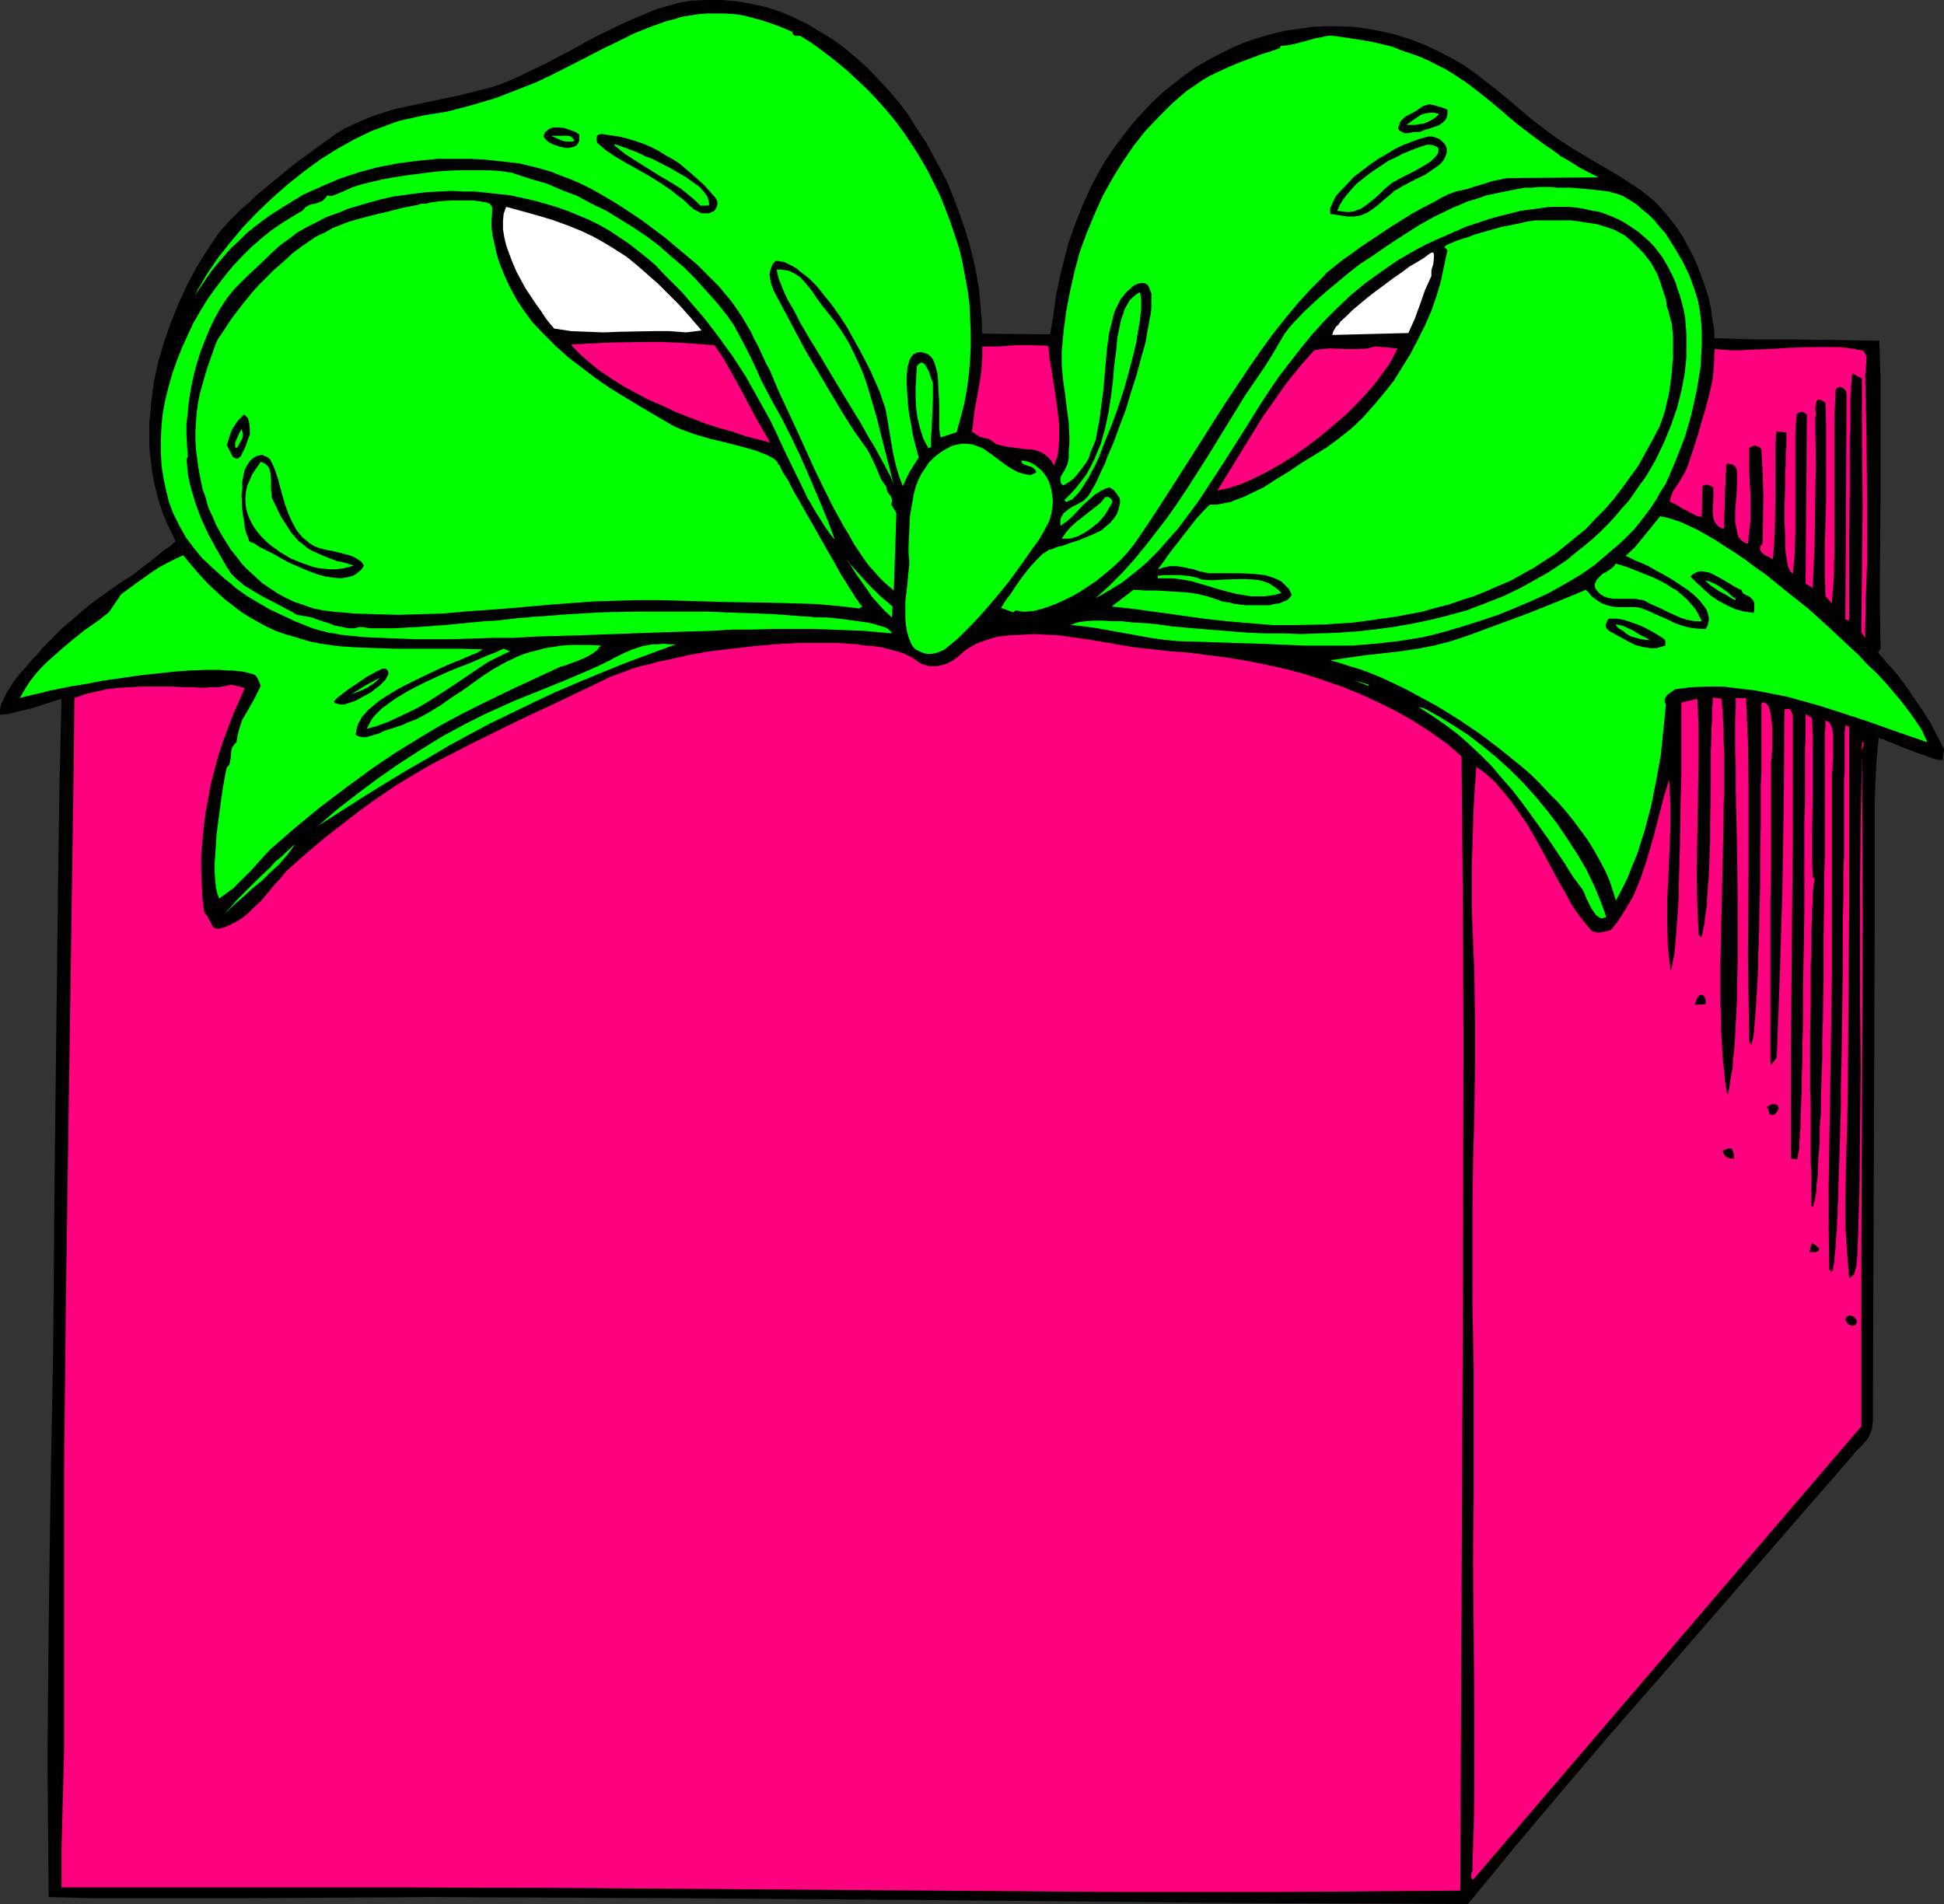 <?xml version="1.0" encoding="UTF-8" standalone="no"?>
<svg
   version="1.0"
   width="129.724mm"
   height="127.083mm"
   id="svg55"
   sodipodi:docname="Gift 33.wmf"
   xmlns:inkscape="http://www.inkscape.org/namespaces/inkscape"
   xmlns:sodipodi="http://sodipodi.sourceforge.net/DTD/sodipodi-0.dtd"
   xmlns="http://www.w3.org/2000/svg"
   xmlns:svg="http://www.w3.org/2000/svg">
  <rect width="100%" height="100%" fill="#333333" stroke="none"/>
  <sodipodi:namedview
     id="namedview55"
     pagecolor="#ffffff"
     bordercolor="#000000"
     borderopacity="0.25"
     inkscape:showpageshadow="2"
     inkscape:pageopacity="0.0"
     inkscape:pagecheckerboard="0"
     inkscape:deskcolor="#d1d1d1"
     inkscape:document-units="mm" />
  <defs
     id="defs1">
    <pattern
       id="WMFhbasepattern"
       patternUnits="userSpaceOnUse"
       width="6"
       height="6"
       x="0"
       y="0" />
  </defs>
  <path
     style="fill:#000000;fill-opacity:1;fill-rule:evenodd;stroke:none"
     d="m 247.733,84.172 17.13,0.162 0.808,-4.847 0.646,-4.847 0.97,-4.685 1.131,-4.524 1.131,-4.362 1.616,-4.524 1.778,-4.524 2.101,-4.685 1.778,-3.393 1.939,-3.393 2.101,-3.07 2.262,-3.07 2.262,-2.908 2.424,-2.746 2.586,-2.746 2.586,-2.423 2.747,-2.262 2.909,-2.262 2.909,-2.1 3.07,-1.777 3.07,-1.616 3.232,-1.616 3.07,-1.292 3.394,-1.131 3.394,-0.969 3.394,-0.808 3.394,-0.485 3.394,-0.485 3.555,-0.162 h 3.394 l 3.555,0.162 3.555,0.485 3.394,0.646 3.555,0.808 3.555,1.131 3.394,1.292 3.555,1.616 3.394,1.777 3.394,1.939 3.394,2.423 4.525,3.554 4.525,3.716 4.525,3.877 4.686,3.554 2.747,1.939 2.747,1.777 5.656,3.393 5.818,3.393 5.494,3.554 2.101,1.616 2.101,1.777 1.778,1.939 1.778,2.1 1.616,2.1 1.616,2.423 1.293,2.423 1.293,2.423 1.131,2.423 0.97,2.746 0.97,2.585 0.808,2.585 0.646,2.746 0.323,2.585 0.485,2.746 0.162,2.423 10.342,0.323 h 10.342 l 20.846,0.323 0.323,9.694 v 9.694 19.387 l -0.162,19.387 v 9.855 l 0.162,9.694 -0.646,0.969 2.424,2.747 2.424,2.746 2.262,3.07 2.101,3.07 2.101,3.07 1.939,3.07 1.778,3.393 1.616,3.231 -0.323,2.747 h -0.646 l -0.646,-0.162 -0.808,-0.162 -0.97,-0.323 -1.131,-0.485 -1.131,-0.323 -2.586,-0.969 -2.586,-0.969 -2.262,-0.969 -0.97,-0.323 -0.97,-0.485 -0.485,-0.162 h -0.323 l -0.646,-0.323 -0.485,5.17 -0.323,5.493 -0.162,5.331 v 5.331 10.824 10.663 l -0.485,127.954 v 0.969 0.969 l -0.162,0.808 v 0.646 l -0.485,1.292 -0.485,1.131 -0.808,0.969 -0.808,0.969 -0.485,0.485 -0.646,0.646 -0.646,0.646 -0.646,0.808 -24.402,28.111 -24.402,28.111 -12.282,14.056 -12.12,14.217 -11.958,14.217 -11.797,14.379 -32.805,-0.162 -32.805,-0.162 -65.448,-0.646 -65.61,-0.485 -32.805,-0.162 -32.805,-0.162 -23.917,0.162 -23.917,0.162 H 36.198 24.24 l -11.958,-0.323 -0.162,-17.125 -0.162,-17.448 0.162,-17.287 0.162,-17.287 0.485,-34.735 0.323,-17.287 0.323,-17.287 0.323,-40.874 0.485,-40.874 0.485,-41.036 0.323,-20.518 0.485,-20.518 -7.595,2.423 -4.04,0.969 -1.939,0.485 L 0,180.299 v -1.292 l 0.323,-1.454 0.646,-1.292 0.646,-1.454 0.97,-1.454 0.808,-1.292 0.808,-1.131 0.808,-0.969 1.616,-1.777 1.454,-1.777 1.454,-1.454 1.293,-1.616 1.293,-1.292 1.293,-1.292 2.424,-2.423 2.262,-1.939 2.262,-1.939 2.101,-1.777 4.202,-3.07 4.363,-3.07 2.424,-1.454 2.424,-1.939 2.586,-1.939 2.747,-2.262 1.616,-1.131 1.454,-1.292 -1.131,-2.423 -1.131,-2.262 -0.97,-2.423 -0.808,-2.423 -0.646,-2.423 -0.646,-2.423 -0.485,-2.585 -0.323,-2.585 -0.323,-2.585 -0.162,-2.423 v -2.585 -2.585 l 0.485,-5.17 0.646,-5.17 1.131,-5.17 1.454,-5.008 1.778,-5.008 1.939,-4.847 2.262,-4.847 2.424,-4.524 2.747,-4.362 2.747,-4.039 1.131,-1.292 1.293,-1.454 1.454,-1.454 1.778,-1.777 1.939,-1.616 1.939,-1.939 4.363,-3.554 4.525,-3.716 2.101,-1.616 2.262,-1.616 1.939,-1.454 1.778,-1.292 1.616,-1.131 1.293,-0.969 2.424,-1.454 2.424,-1.131 2.586,-1.131 2.424,-0.969 2.586,-0.808 2.586,-0.808 5.333,-1.131 5.333,-1.131 5.333,-1.131 5.171,-1.292 2.586,-0.646 2.586,-0.808 2.747,-1.131 2.909,-1.292 2.909,-1.454 3.07,-1.454 6.141,-3.231 6.141,-3.393 6.302,-3.07 3.232,-1.454 3.07,-1.292 3.07,-1.292 2.909,-0.808 2.909,-0.808 L 174.366,0.162 178.245,0 h 3.878 l 3.717,0.323 3.717,0.646 3.555,0.808 3.555,1.131 3.394,1.454 3.394,1.616 3.232,1.939 3.232,1.939 3.07,2.262 2.909,2.423 2.909,2.585 2.747,2.908 2.586,2.746 2.586,3.07 2.424,3.231 2.101,3.393 2.262,3.393 1.939,3.554 1.939,3.554 1.778,3.554 1.454,3.716 1.454,3.877 1.293,3.716 1.131,3.716 0.97,3.877 0.808,3.716 0.646,3.877 0.323,3.716 0.323,3.716 z"
     id="path1" />
  <path
     style="fill:#00ff00;fill-opacity:1;fill-rule:evenodd;stroke:none"
     d="m 199.899,8.078 v 0.323 l 0.162,0.323 0.485,0.323 h 0.646 0.646 l 3.07,1.939 3.07,2.262 2.909,2.262 2.747,2.262 2.586,2.423 2.747,2.585 2.424,2.585 2.424,2.746 2.262,2.746 2.101,2.908 1.939,2.908 1.939,3.07 1.778,3.07 1.616,3.231 1.616,3.231 1.293,3.231 1.293,3.393 1.131,3.393 1.131,3.393 0.808,3.393 0.646,3.554 0.646,3.393 0.485,3.554 0.162,3.554 0.162,3.716 v 3.554 l -0.162,3.554 -0.323,3.716 -0.485,3.554 -0.646,3.554 -0.97,3.716 -0.97,3.554 -4.04,1.292 -0.162,-0.969 -0.162,-1.131 v -1.292 -4.685 l -0.162,-3.231 -0.162,-3.231 -0.162,-1.616 -0.323,-1.292 -0.323,-1.131 -0.485,-1.131 -0.646,-0.808 -0.646,-0.485 -0.808,-0.323 -0.808,-0.162 h -0.808 l -0.485,0.162 -0.646,0.323 -0.323,0.323 -0.485,0.646 -0.323,0.646 -0.162,0.808 -0.323,0.969 v 0.808 l -0.162,1.131 v 2.262 l 0.162,2.423 0.162,2.585 0.323,2.585 0.485,2.423 0.323,2.262 0.485,2.1 0.485,1.777 0.162,0.646 0.162,0.646 0.162,0.485 0.162,0.485 -1.131,1.777 -1.131,1.777 -0.97,1.939 -0.808,1.777 -0.97,-2.585 -0.808,-2.746 -0.646,-2.908 -0.485,-2.747 -0.485,-2.908 -0.485,-2.908 -0.485,-2.747 -0.97,-2.747 -0.323,-0.969 -0.323,-0.969 -0.97,-2.1 -1.131,-2.585 -1.293,-2.585 -1.454,-2.746 -1.616,-2.908 -1.616,-2.908 -1.778,-2.746 -1.939,-2.746 -1.939,-2.423 -1.939,-2.423 -2.101,-2.1 -2.101,-1.616 -0.97,-0.808 -1.131,-0.646 -0.97,-0.485 -0.97,-0.485 -1.131,-0.162 -0.97,-0.162 -0.808,0.808 -0.323,0.808 -0.323,0.969 -0.162,0.969 0.162,0.969 0.162,0.969 0.323,0.969 0.323,0.969 2.586,4.847 2.747,5.17 2.747,5.17 3.07,5.17 3.07,5.17 3.07,5.17 3.07,4.847 3.232,4.524 0.646,1.131 0.646,1.292 1.131,2.423 0.97,2.423 0.646,1.131 0.808,0.969 0.162,0.808 0.162,0.646 0.323,0.485 0.323,0.323 0.323,0.485 0.162,0.485 v 0.646 l -0.162,0.808 1.293,2.1 -0.646,19.549 -1.131,-0.969 -1.293,-1.131 -1.293,-1.292 -1.293,-1.454 -1.293,-1.454 -1.293,-1.777 -1.293,-1.939 -1.293,-1.939 -1.131,-2.1 -1.293,-2.1 -2.586,-4.685 -2.424,-4.847 -2.424,-5.008 -4.686,-10.34 -2.262,-4.847 -2.262,-4.847 -1.939,-4.685 -1.131,-2.1 -0.97,-2.1 -0.97,-2.1 -0.97,-1.777 -0.808,-1.777 -0.97,-1.616 -1.131,-1.939 -1.293,-1.939 -1.454,-2.1 -1.616,-1.939 -1.616,-1.939 -1.778,-1.777 -3.717,-3.716 -4.04,-3.393 -4.04,-3.393 -3.878,-2.908 -1.939,-1.454 -1.939,-1.292 -2.909,-1.939 -2.586,-1.616 -2.747,-1.616 -2.586,-1.454 -2.586,-1.292 -2.586,-1.131 -2.586,-0.969 -2.424,-0.969 -2.747,-0.808 -2.586,-0.646 -2.747,-0.646 -2.909,-0.323 -2.909,-0.323 -3.07,-0.323 -3.232,-0.162 h -3.394 -5.01 l -5.01,0.485 -5.01,0.646 -5.01,0.969 -4.848,1.292 -4.848,1.616 -4.525,1.939 -4.686,2.1 -4.202,2.585 -4.363,2.746 -3.878,2.908 -1.939,1.616 -1.778,1.777 -1.939,1.777 -3.232,3.716 -1.616,1.939 -1.454,2.1 -1.454,2.1 -1.454,2.262 -1.131,2.1 0.97,-1.777 0.97,-1.939 2.262,-3.877 2.747,-4.039 3.07,-3.877 3.232,-3.877 3.555,-3.716 3.717,-3.554 4.04,-3.554 4.04,-3.231 4.202,-3.07 4.363,-2.746 4.363,-2.423 4.363,-2.1 2.262,-0.808 2.101,-0.808 2.262,-0.808 2.101,-0.485 2.262,-0.485 2.101,-0.485 3.07,-0.485 2.909,-0.485 3.07,-0.808 3.07,-0.808 5.979,-1.777 5.818,-2.262 4.525,-1.777 4.363,-2.1 8.242,-4.201 4.04,-2.1 4.04,-1.939 3.878,-1.939 4.04,-1.616 4.04,-1.454 1.939,-0.485 2.101,-0.646 2.101,-0.323 2.101,-0.323 2.101,-0.162 h 2.262 2.101 l 2.424,0.162 2.262,0.323 2.424,0.646 2.424,0.646 2.424,0.808 2.586,0.969 z"
     id="path2" />
  <path
     style="fill:#00ff00;fill-opacity:1;fill-rule:evenodd;stroke:none"
     d="m 403.192,44.752 -22.624,0.162 -1.293,0.162 -1.454,0.323 -1.616,0.323 -1.454,0.485 -3.232,0.969 -1.454,0.485 -1.454,0.323 -0.646,0.162 -0.808,0.162 -0.808,0.323 -0.97,0.323 -1.939,0.969 -2.262,1.292 -2.586,1.292 -2.586,1.454 -5.171,3.231 -5.333,3.554 -2.424,1.616 -2.424,1.777 -2.101,1.454 -1.778,1.454 -0.808,0.646 -0.808,0.646 -0.646,0.485 -0.485,0.646 -3.394,3.393 -3.232,3.554 -3.232,3.877 -3.07,3.877 -3.07,4.201 -2.909,4.201 -5.818,8.724 -2.909,4.524 -2.747,4.362 -5.656,8.886 -5.494,8.563 -2.747,4.201 -2.747,4.039 -1.131,1.616 -1.293,1.616 -1.293,1.454 -1.616,1.616 -1.616,1.454 -1.778,1.454 -1.778,1.454 -1.939,1.292 -1.939,1.292 -1.939,1.131 -1.939,0.969 -2.101,0.969 -2.101,0.808 -1.939,0.646 -1.939,0.485 -1.939,0.162 h -0.97 l -0.808,-0.162 -0.485,-0.162 h -0.323 l -0.323,0.323 -0.323,0.162 -3.07,-1.131 0.485,-0.646 0.485,-0.808 0.646,-0.969 0.808,-0.969 1.454,-2.262 1.616,-2.262 1.778,-2.262 1.778,-1.939 0.808,-0.808 0.646,-0.646 0.808,-0.485 0.646,-0.485 1.131,-0.323 1.131,-0.485 1.454,-0.323 1.293,-0.485 2.909,-0.969 2.747,-1.131 1.454,-0.646 1.293,-0.646 1.131,-0.969 1.131,-0.969 0.808,-0.969 0.808,-1.131 0.485,-1.454 0.323,-1.454 v -0.646 l -0.162,-0.646 -0.323,-0.485 -0.323,-0.485 -0.808,-0.969 -0.485,-0.323 -0.646,-0.323 -0.97,0.323 -0.97,0.485 -1.616,0.969 -1.454,1.292 -1.454,1.292 -2.747,2.908 -1.454,1.292 -1.616,1.131 v -0.808 -0.646 l 0.162,-0.646 0.323,-0.485 0.323,-0.646 0.485,-0.323 0.97,-0.808 1.131,-0.646 1.293,-0.646 1.131,-0.646 0.97,-0.969 0.485,-0.646 0.485,-0.808 0.646,-1.131 0.646,-1.131 0.646,-1.454 0.646,-1.454 0.808,-1.616 0.646,-1.777 1.616,-3.716 1.454,-4.039 1.616,-4.201 1.293,-4.362 1.454,-4.524 1.131,-4.201 1.131,-4.039 0.323,-1.939 0.323,-1.777 0.323,-1.777 0.323,-1.616 0.162,-1.454 v -1.454 -1.131 -1.131 l -0.323,-0.808 -0.323,-0.808 -0.162,-0.323 -0.323,-0.323 -0.646,-0.323 h -0.808 l -0.808,0.162 -0.808,0.323 -0.646,0.485 -0.646,0.646 -0.646,0.485 -0.808,0.969 -0.808,0.969 -0.646,1.292 -0.646,1.292 -0.485,1.292 -0.323,1.454 -0.808,3.231 -0.485,3.393 -0.323,3.554 -0.646,7.432 -0.485,3.716 -0.485,3.716 -0.646,3.393 -0.323,1.777 -0.646,1.616 -0.646,1.454 -0.485,1.616 -0.808,1.292 -0.97,1.292 -0.97,1.292 -0.97,1.131 -1.293,0.969 -1.454,0.808 -0.323,-0.323 -0.162,-0.162 -0.162,-0.646 v -0.808 l 0.323,-0.646 0.323,-0.646 0.485,-0.646 0.323,-0.808 0.323,-0.646 0.323,-1.616 v -1.777 l 0.162,-1.777 v -1.777 l -0.162,-3.554 -0.485,-3.716 -0.485,-3.716 -0.485,-3.554 -0.323,-3.554 v -1.777 -1.616 l 0.485,-5.17 0.646,-5.008 0.97,-5.008 1.131,-5.008 1.293,-4.847 1.778,-4.847 1.939,-4.685 2.101,-4.685 2.424,-4.362 2.586,-4.201 2.747,-4.039 3.07,-3.877 3.394,-3.554 3.394,-3.393 3.555,-3.07 1.939,-1.292 2.101,-1.454 1.939,-1.131 2.424,-1.131 2.424,-1.131 2.747,-1.131 5.171,-1.939 2.586,-0.808 2.262,-0.808 v -0.485 l 1.616,-0.162 1.778,-0.323 3.717,-0.969 1.616,-0.485 1.778,-0.323 1.454,-0.323 h 1.454 l 3.394,0.485 3.07,0.485 2.909,0.485 2.909,0.646 2.586,0.646 2.424,0.969 2.424,0.808 2.262,0.808 2.101,0.969 1.939,0.969 1.939,0.969 1.939,1.131 3.394,2.262 3.232,2.423 3.232,2.585 3.232,2.746 3.232,2.746 3.555,2.746 3.717,2.746 1.939,1.292 1.939,1.454 2.262,1.292 2.262,1.454 2.424,1.292 z"
     id="path3" />
  <path
     style="fill:#000000;fill-opacity:1;fill-rule:evenodd;stroke:none"
     d="m 365.054,27.627 v 0.808 0.485 l -0.162,0.646 -0.323,0.646 -0.323,0.323 -0.485,0.485 -0.97,0.646 -2.424,0.808 -1.131,0.323 -1.131,0.485 h -0.646 -0.808 l -1.616,0.323 h -0.808 l -0.646,-0.323 -0.646,-0.323 -0.162,-0.323 -0.162,-0.323 0.323,-0.969 0.323,-0.808 0.646,-0.646 0.808,-0.646 1.616,-0.808 1.616,-0.969 0.808,-0.646 0.97,-0.323 0.808,-0.162 0.97,0.162 1.778,0.485 z"
     id="path4" />
  <path
     style="fill:#00ff00;fill-opacity:1;fill-rule:evenodd;stroke:none"
     d="m 362.953,28.757 -0.808,0.808 -0.97,0.646 -0.97,0.485 -1.131,0.485 -1.131,0.162 -0.97,0.162 h -1.131 -1.131 l 1.778,-1.292 0.97,-0.646 0.97,-0.646 1.131,-0.323 1.131,-0.162 h 1.131 z"
     id="path5" />
  <path
     style="fill:#000000;fill-opacity:1;fill-rule:evenodd;stroke:none"
     d="m 146.086,33.927 v 0.969 0.646 l -0.323,0.646 -0.323,0.485 -0.646,0.323 -0.646,0.162 -0.646,0.162 h -0.808 l -1.616,-0.323 -1.778,-0.646 -0.646,-0.323 -0.646,-0.485 -0.485,-0.485 -0.485,-0.646 0.162,-0.485 0.323,-0.646 0.485,-0.323 0.323,-0.323 0.646,-0.323 0.646,-0.162 h 1.454 l 1.293,0.162 1.454,0.485 1.293,0.485 z"
     id="path6" />
  <path
     style="fill:#00ff00;fill-opacity:1;fill-rule:evenodd;stroke:none"
     d="m 144.955,35.543 -0.808,0.162 h -0.808 -0.646 l -0.808,-0.162 -1.454,-0.646 -1.454,-0.646 h 0.646 0.97 1.778 0.808 l 0.808,0.162 0.485,0.485 z"
     id="path7" />
  <path
     style="fill:#000000;fill-opacity:1;fill-rule:evenodd;stroke:none"
     d="m 180.345,49.76 0.485,0.808 0.162,0.808 -0.323,0.969 -0.162,0.323 -0.323,0.485 -0.646,0.323 -0.646,0.323 h -0.808 -0.646 -0.646 l -0.485,-0.323 -1.293,-0.646 -1.131,-0.969 -0.97,-0.969 -1.131,-0.969 -0.97,-0.646 -1.131,-0.969 -1.131,-0.808 -2.424,-1.616 -2.586,-1.616 -5.494,-3.07 -2.747,-1.616 -2.424,-1.616 -2.262,-1.939 -0.162,-0.646 v -0.646 l 0.162,-0.485 0.162,-0.162 0.323,-0.162 0.485,-0.162 2.101,0.323 2.262,0.323 2.101,0.485 2.101,0.646 1.939,0.646 1.939,0.808 1.939,0.969 1.778,1.131 1.778,0.969 1.778,1.131 3.232,2.746 3.07,2.746 z"
     id="path8" />
  <path
     style="fill:#000000;fill-opacity:1;fill-rule:evenodd;stroke:none"
     d="m 335.481,53.961 v -0.646 -0.808 l 0.323,-0.646 0.323,-0.808 0.808,-1.616 1.293,-1.454 1.616,-1.616 1.616,-1.777 1.939,-1.454 2.101,-1.616 2.101,-1.454 2.262,-1.292 2.101,-1.292 2.101,-0.969 2.101,-0.808 1.778,-0.646 1.778,-0.485 0.646,-0.162 h 0.646 l 0.646,0.162 0.646,0.162 0.646,0.323 0.485,0.323 0.485,0.485 0.485,0.485 0.323,0.646 0.162,0.485 v 0.969 l -0.323,0.969 -0.485,0.969 -0.646,0.808 -0.97,0.808 -0.97,0.646 -2.101,1.454 -2.424,1.131 -2.424,1.292 -0.97,0.485 -0.97,0.646 -0.97,0.485 -0.646,0.646 -1.778,1.454 -1.454,1.292 -1.454,1.131 -1.454,0.969 -1.454,0.646 -0.808,0.162 -0.97,0.162 h -1.778 l -1.131,-0.162 -1.131,-0.162 z"
     id="path9" />
  <path
     style="fill:#00ff00;fill-opacity:1;fill-rule:evenodd;stroke:none"
     d="m 178.729,51.86 h -2.101 l -1.131,-1.131 -1.293,-1.131 -2.586,-2.1 -2.909,-1.777 -2.747,-1.616 -5.656,-3.554 -2.747,-1.777 -2.586,-2.1 v -0.323 l 0.485,0.162 0.485,0.162 1.454,0.485 1.616,0.646 1.778,0.646 1.939,0.969 2.101,0.808 4.363,2.262 1.939,1.131 1.939,1.131 1.778,1.292 1.616,1.131 1.131,1.292 0.323,0.485 0.485,0.646 0.162,0.485 0.162,0.646 0.162,0.646 z"
     id="path10" />
  <path
     style="fill:#00ff00;fill-opacity:1;fill-rule:evenodd;stroke:none"
     d="m 337.259,53.153 0.646,-1.454 0.808,-1.292 0.97,-1.292 1.131,-1.292 1.293,-1.454 1.454,-1.131 1.616,-1.292 1.616,-1.131 3.394,-2.262 1.778,-0.808 1.778,-0.969 1.616,-0.646 1.616,-0.646 1.454,-0.485 1.454,-0.485 h 0.808 l 0.808,0.162 0.808,0.323 0.323,0.162 0.162,0.323 v 0.646 l -0.162,0.646 -0.485,0.646 -0.646,0.646 -0.646,0.646 -0.97,0.646 -1.939,1.131 -2.101,1.131 -1.939,0.969 -0.97,0.485 -0.808,0.485 -0.646,0.323 -0.485,0.323 -1.616,1.292 -1.454,1.454 -1.454,1.292 -1.616,1.292 -1.616,1.131 -0.97,0.323 -0.808,0.323 -0.97,0.162 h -0.97 l -1.131,-0.162 z"
     id="path11" />
  <path
     style="fill:#00ff00;fill-opacity:1;fill-rule:evenodd;stroke:none"
     d="m 210.565,136.194 -1.293,-1.616 -1.131,-1.616 -2.262,-3.554 -2.262,-3.877 -1.939,-4.039 -3.878,-7.916 -1.778,-3.877 -1.778,-3.716 -1.616,-2.908 -3.07,-5.493 -1.454,-2.585 -3.232,-5.008 -3.394,-4.685 -3.555,-4.685 -3.878,-4.524 -1.939,-2.262 -2.262,-2.262 -2.262,-2.262 -2.262,-2.423 -2.262,-1.939 -2.262,-1.777 -2.262,-1.777 -2.424,-1.616 -2.424,-1.616 -2.586,-1.454 -2.586,-1.292 -2.747,-1.131 -2.747,-1.131 -2.747,-0.969 -2.747,-0.808 -2.909,-0.808 -2.909,-0.646 -2.909,-0.646 -3.07,-0.323 -2.909,-0.323 -3.07,-0.323 h -2.909 l -2.909,-0.162 -3.07,0.162 -3.07,0.162 -2.909,0.323 -5.818,0.808 -2.909,0.646 -2.909,0.808 -2.747,0.808 -2.747,0.808 -2.747,1.131 -2.747,0.969 -2.424,1.292 -2.586,1.292 -2.262,1.292 -2.101,1.616 -2.262,1.616 -1.939,1.777 -4.04,3.877 -1.939,1.777 -1.778,1.777 -1.939,1.939 -1.778,2.262 -1.616,2.423 -1.454,2.585 -1.293,2.746 -1.131,2.746 -1.131,2.908 -0.97,3.07 -0.808,3.07 -0.646,3.07 -0.485,3.07 -0.323,3.07 -0.323,2.908 v 2.908 l 0.162,2.747 0.162,2.746 -0.323,0.485 0.162,1.616 0.162,1.939 0.323,1.777 0.485,1.939 1.131,3.877 1.454,3.877 1.778,3.877 1.939,3.554 1.939,3.393 0.97,1.616 0.97,1.454 0.646,0.646 0.808,0.808 0.808,0.646 0.97,0.808 2.101,1.292 2.424,1.454 4.686,2.423 2.101,1.131 0.97,0.485 0.97,0.646 3.717,0.646 1.293,0.485 1.454,0.485 1.616,0.485 1.616,0.646 1.778,0.323 1.454,0.323 h 1.616 l 0.646,-0.162 0.646,-0.162 h 0.808 l 0.808,0.162 0.97,0.162 h 0.97 2.424 2.747 l 2.909,-0.162 3.232,-0.162 6.626,-0.485 3.394,-0.323 3.232,-0.323 3.394,-0.323 3.07,-0.162 2.909,-0.323 2.586,-0.323 2.424,-0.162 0.97,-0.162 h 0.97 l 8.403,-0.646 8.565,-0.485 8.726,-0.162 h 8.565 8.726 l 8.726,0.323 8.565,0.323 8.403,0.646 h 0.808 l 0.97,0.162 h 1.293 1.454 l 1.778,0.162 1.616,0.162 3.555,0.485 3.555,0.485 1.454,0.323 1.454,0.485 1.293,0.323 0.97,0.485 0.646,0.646 0.323,0.485 -3.394,-0.323 -3.717,-0.323 -4.202,-0.162 -4.202,-0.162 -4.525,-0.162 h -9.858 l -5.01,0.162 h -2.586 -2.747 l -5.333,0.323 -10.989,0.323 -22.462,0.808 -11.15,0.323 -5.333,0.323 h -5.333 l -5.01,0.162 -5.01,0.162 h -4.848 -4.525 l -4.363,-0.162 -4.04,-0.162 -3.878,-0.162 -3.555,-0.323 -3.07,-0.323 -1.454,-0.323 -1.454,-0.162 -1.131,-0.323 -1.293,-0.323 -1.131,-0.323 -0.97,-0.323 -1.939,-0.808 -2.101,-0.808 -1.616,-0.808 -1.778,-0.808 -3.07,-1.454 -2.747,-1.616 -2.747,-1.616 -2.747,-1.939 -1.454,-1.292 -1.454,-1.131 -1.616,-1.454 -1.616,-1.454 -2.586,-2.423 -2.101,-2.585 -1.939,-2.585 -1.616,-2.908 -1.454,-2.908 -1.131,-2.908 -0.808,-3.231 -0.646,-3.07 -0.485,-3.231 -0.162,-3.231 v -3.231 l 0.162,-3.393 0.323,-3.231 0.646,-3.393 0.808,-3.231 0.97,-3.393 1.131,-3.231 1.293,-3.231 1.454,-3.231 1.454,-3.07 1.778,-3.07 1.778,-2.908 2.101,-2.908 2.101,-2.746 2.101,-2.585 2.262,-2.423 2.424,-2.423 2.424,-2.1 2.586,-2.1 2.586,-1.777 2.586,-1.616 2.747,-1.616 0.323,-0.323 0.323,-0.485 0.808,-0.485 0.808,-0.323 0.97,-0.162 0.97,-0.323 0.808,-0.323 0.646,-0.646 0.646,-0.808 0.485,0.162 h 0.646 l 1.293,-0.485 1.131,-0.485 1.131,-0.485 1.778,-0.808 2.101,-0.646 2.586,-0.646 2.747,-0.646 2.747,-0.485 3.07,-0.485 6.302,-0.808 3.07,-0.323 3.232,-0.162 h 3.07 2.909 2.747 l 2.424,0.162 2.262,0.323 0.97,0.162 0.808,0.323 4.04,1.292 3.878,1.131 3.717,1.616 3.878,1.454 3.555,1.939 3.717,1.777 3.394,2.1 3.394,2.1 3.394,2.262 3.232,2.423 3.07,2.746 3.07,2.585 2.909,2.908 2.747,3.07 2.747,3.07 2.586,3.231 1.778,2.585 1.454,2.746 1.454,2.746 1.454,2.908 1.293,2.746 1.293,2.908 1.454,2.746 1.454,2.746 2.262,4.039 2.101,4.201 2.101,4.362 1.939,4.362 3.717,8.724 1.778,4.362 z"
     id="path12" />
  <path
     style="fill:#00ff00;fill-opacity:1;fill-rule:evenodd;stroke:none"
     d="m 270.033,157.681 1.131,-0.485 1.131,-0.323 1.616,-0.162 1.939,-0.162 h 2.101 l 2.424,0.162 h 2.586 l 2.909,0.323 3.07,0.162 3.232,0.323 3.394,0.485 3.555,0.323 3.878,0.323 3.878,0.323 4.04,0.323 4.202,0.323 4.202,0.162 h 4.363 l 4.525,0.162 4.525,-0.162 4.525,-0.162 4.686,-0.323 4.525,-0.485 4.848,-0.646 4.686,-0.808 4.686,-0.969 4.525,-1.131 4.686,-1.292 4.686,-1.777 4.525,-1.777 4.363,-2.1 4.363,-2.423 2.586,-1.454 2.424,-1.616 2.424,-1.616 2.101,-1.777 2.262,-1.777 2.101,-1.777 1.939,-1.777 1.939,-1.939 1.778,-1.939 1.616,-1.939 1.778,-1.939 1.454,-2.1 1.454,-2.1 1.454,-1.939 2.424,-4.201 2.101,-4.362 1.778,-4.362 1.454,-4.201 1.131,-4.362 0.808,-4.201 0.485,-4.362 v -4.039 -1.939 l -0.323,-4.039 -0.323,-1.777 -0.97,-3.716 -0.646,-1.777 -0.485,-1.616 -0.808,-1.777 -0.808,-1.616 -0.808,-1.454 -0.97,-1.616 -2.101,-2.746 -1.293,-1.292 -1.293,-1.131 -1.293,-1.131 -1.454,-0.969 -1.454,-0.969 -1.616,-0.969 -1.778,-0.808 -1.616,-0.646 -1.778,-0.646 -1.939,-0.323 -2.101,-0.485 -1.939,-0.323 -2.101,-0.162 h -2.262 -2.262 l -2.424,0.323 -2.262,0.323 -2.586,0.323 -2.586,0.646 -2.586,0.646 -2.909,0.808 -2.909,0.969 -2.909,0.969 -2.586,1.131 -2.586,1.131 -2.586,1.131 -2.424,1.131 -2.424,1.292 -4.525,2.585 -4.202,2.908 -4.04,2.908 -3.717,3.07 -3.394,3.231 -3.232,3.231 -3.07,3.393 -2.909,3.554 -2.747,3.554 -2.747,3.554 -2.424,3.554 -2.424,3.716 -4.525,7.27 -4.525,7.109 -4.525,6.947 -2.262,3.393 -2.424,3.231 -2.424,3.231 -2.586,2.908 -2.586,2.908 -2.747,2.747 -2.909,2.423 -3.07,2.423 -3.394,2.1 -3.394,1.939 3.394,-3.07 3.232,-3.231 3.07,-3.393 2.909,-3.554 2.747,-3.554 2.747,-3.554 2.586,-3.716 2.586,-3.877 4.848,-7.593 9.534,-15.51 5.171,-7.593 1.616,-2.585 1.616,-2.746 1.616,-2.746 0.97,-1.292 0.97,-1.131 2.747,-2.908 2.747,-2.585 2.909,-2.585 2.909,-2.423 2.909,-2.423 2.909,-2.262 3.232,-2.1 3.232,-2.262 4.202,-2.746 4.04,-2.585 4.04,-2.262 4.363,-2.1 4.202,-1.777 2.262,-0.646 2.262,-0.808 2.262,-0.485 2.424,-0.485 2.424,-0.485 2.586,-0.485 h 0.808 1.131 l 1.293,-0.162 h 3.07 l 1.778,0.162 h 3.555 l 3.555,0.323 1.778,0.162 1.454,0.162 1.454,0.162 1.293,0.162 0.97,0.323 0.808,0.162 1.778,0.646 1.616,0.969 1.778,1.131 1.454,1.292 1.616,1.292 1.454,1.454 1.293,1.616 1.454,1.616 1.131,1.777 1.131,1.777 2.101,3.554 1.778,3.716 0.646,1.777 0.646,1.777 0.808,2.585 0.485,2.585 0.323,2.746 0.162,2.746 v 2.908 l -0.162,2.908 -0.162,3.07 -0.485,2.908 -0.485,2.908 -0.646,2.908 -0.646,2.908 -0.808,2.908 -0.808,2.747 -0.97,2.585 -0.97,2.423 -0.97,2.423 -0.97,2.262 -0.97,2.262 -1.293,1.939 -1.131,2.1 -1.293,1.939 -1.293,1.777 -2.909,3.716 -3.232,3.231 -3.394,2.908 -3.394,2.908 -3.717,2.585 -3.878,2.262 -4.04,2.262 -4.202,1.939 -4.202,1.777 -4.363,1.777 -4.363,1.454 -4.525,1.454 -4.363,1.292 -3.07,0.808 -2.747,0.646 -3.07,0.485 -2.909,0.485 -5.818,0.646 -5.979,0.485 h -5.818 -5.979 l -11.797,-0.485 -10.181,-0.323 -10.342,-0.323 -3.232,-0.323 -3.394,-0.485 -13.413,-2.423 -3.394,-0.485 z"
     id="path13" />
  <path
     style="fill:#00ff00;fill-opacity:1;fill-rule:evenodd;stroke:none"
     d="m 217.513,152.996 -0.808,0.485 -5.494,-0.646 -5.656,-0.485 -5.494,-0.162 -5.656,-0.162 -11.312,-0.162 -5.494,-0.162 -5.656,-0.162 -5.494,-0.162 h -5.494 l -5.494,0.162 -5.494,0.162 -10.989,0.808 -10.989,0.969 -10.989,0.808 -5.494,0.485 -5.656,0.162 -5.494,0.162 -5.494,-0.162 -5.333,-0.162 -5.494,-0.485 -2.586,-0.323 -2.424,-0.485 -2.262,-0.808 -2.424,-0.808 -2.101,-0.969 -2.101,-1.131 -1.939,-1.292 -1.939,-1.292 -1.778,-1.616 -1.778,-1.616 -1.616,-1.616 -1.454,-1.939 -1.454,-1.777 -1.293,-2.1 -1.293,-2.1 -1.131,-2.1 -0.97,-2.262 -0.97,-2.1 -0.646,-2.423 -0.808,-2.262 -0.485,-2.423 -0.485,-2.423 -0.323,-2.423 -0.323,-2.423 -0.162,-2.423 v -2.423 l 0.162,-2.423 0.162,-2.262 0.323,-2.423 0.485,-2.423 0.646,-2.262 0.646,-2.262 0.808,-2.585 0.97,-2.746 0.97,-2.746 0.646,-1.292 0.808,-1.131 2.424,-3.716 2.586,-3.393 2.747,-3.393 1.454,-1.616 1.616,-1.616 2.424,-2.423 2.424,-2.1 2.101,-1.939 2.101,-1.616 2.101,-1.454 1.939,-1.292 2.101,-0.969 1.939,-1.131 2.101,-0.808 2.101,-0.808 2.262,-0.646 2.424,-0.646 2.586,-0.646 2.747,-0.646 3.07,-0.808 3.232,-0.646 0.97,-0.162 0.808,-0.323 h 1.293 l 1.131,-0.323 2.586,-0.323 2.747,-0.162 h 2.747 2.747 l 1.131,0.162 1.131,0.162 0.97,0.162 0.808,0.323 0.323,0.323 0.323,0.485 v 0.969 0.808 l -0.162,1.777 v 0.808 0.646 l 0.323,2.423 0.485,2.1 0.485,2.262 0.646,2.1 0.808,2.1 0.808,1.939 0.97,2.1 0.97,1.777 0.97,1.777 1.293,1.939 2.424,3.393 2.909,3.07 3.07,3.07 3.232,2.908 3.394,2.585 3.394,2.585 3.717,2.585 3.717,2.262 3.717,2.262 7.434,4.362 1.454,0.808 1.454,0.646 1.778,0.646 1.778,0.646 3.878,1.131 4.04,0.969 3.717,0.969 1.778,0.485 1.778,0.485 1.616,0.646 1.293,0.485 1.293,0.646 0.97,0.646 0.162,0.162 0.323,0.323 0.162,0.485 0.485,0.485 0.323,0.808 0.485,0.969 0.646,0.969 0.646,0.969 0.646,1.292 0.646,1.292 1.616,2.746 1.616,2.908 1.778,3.07 3.555,6.301 1.778,3.07 1.616,2.908 1.616,2.585 0.808,1.292 0.646,0.969 0.646,1.131 0.646,0.808 0.485,0.808 z"
     id="path14" />
  <path
     style="fill:#ffffff;fill-opacity:1;fill-rule:evenodd;stroke:none"
     d="m 176.952,83.364 -3.878,0.485 -4.202,-0.323 h -4.04 l -8.403,0.162 -4.202,0.162 -4.202,-0.162 -4.04,-0.162 -4.202,-0.646 -1.131,-1.292 -1.131,-1.454 -1.131,-1.777 -1.293,-1.777 -1.293,-1.939 -1.293,-1.939 -1.131,-2.1 -1.131,-2.1 -0.97,-2.262 -0.808,-2.1 -0.808,-2.262 -0.485,-2.1 -0.323,-1.939 v -2.1 l 0.162,-1.777 0.646,-1.777 4.202,1.131 4.04,1.131 3.717,1.131 3.555,1.292 3.232,1.292 3.07,1.454 2.909,1.616 2.909,1.777 2.747,1.777 2.586,2.1 2.586,2.262 2.747,2.423 2.586,2.585 2.747,2.746 2.747,3.07 z"
     id="path15" />
  <path
     style="fill:#00ff00;fill-opacity:1;fill-rule:evenodd;stroke:none"
     d="m 280.376,152.996 5.494,-4.201 3.07,0.162 h 2.747 l 2.586,0.162 2.424,0.162 2.586,0.162 2.424,0.323 2.747,0.646 1.454,0.485 1.454,0.485 0.808,0.323 0.97,0.162 1.131,0.162 1.131,0.323 2.909,0.323 h 2.909 2.909 l 1.293,-0.323 1.293,-0.162 1.131,-0.485 0.808,-0.323 0.646,-0.646 0.485,-0.646 -0.646,-1.454 -0.97,-0.969 -0.97,-0.969 -1.293,-0.646 -1.293,-0.485 -1.454,-0.485 -1.616,-0.162 -1.616,-0.162 -3.232,-0.162 h -6.302 -1.293 l -1.131,-0.162 -1.454,-0.323 -1.454,-0.485 -3.07,-0.646 -1.454,-0.162 h -1.454 l -1.616,0.323 -1.454,0.485 1.454,-1.939 1.454,-2.1 3.394,-4.362 1.778,-2.262 1.616,-2.1 1.778,-1.939 1.616,-1.616 h 1.778 l 1.616,-0.323 1.778,-0.323 1.616,-0.646 1.778,-0.646 1.616,-0.808 3.394,-1.616 3.232,-2.1 3.232,-1.939 3.07,-2.1 2.909,-1.777 3.394,-2.1 3.07,-2.262 3.07,-2.423 2.909,-2.746 2.747,-3.07 2.586,-3.07 2.586,-3.231 2.101,-3.393 2.101,-3.393 1.939,-3.716 1.778,-3.554 1.616,-3.716 1.293,-3.716 1.131,-3.877 0.808,-3.877 0.808,-3.716 -0.808,-0.969 0.808,-0.485 1.131,-0.485 1.131,-0.485 1.454,-0.485 1.616,-0.485 1.616,-0.646 3.394,-0.969 3.555,-0.969 1.616,-0.323 1.616,-0.323 1.616,-0.323 1.293,-0.323 1.131,-0.162 0.97,-0.162 h 1.293 1.454 2.909 3.394 l 3.232,0.485 3.232,0.485 1.616,0.485 1.454,0.485 1.454,0.485 1.131,0.646 1.293,0.646 0.97,0.808 1.454,1.292 1.293,1.292 1.131,1.131 0.97,1.292 0.808,0.969 0.646,1.131 1.131,2.1 0.808,2.262 0.808,2.585 0.485,1.292 0.162,1.616 0.485,1.454 0.485,1.939 0.323,1.131 0.162,1.616 0.162,1.454 v 1.777 1.777 1.939 l -0.323,4.039 -0.485,3.877 -0.323,1.777 -0.485,1.939 -0.323,1.616 -0.485,1.454 -0.485,1.454 -0.485,1.292 -1.778,3.393 -1.778,3.231 -1.778,3.231 -2.101,2.908 -2.101,2.908 -2.101,2.747 -2.262,2.585 -2.424,2.423 -2.262,2.423 -2.586,2.1 -2.586,2.1 -2.586,2.1 -2.747,1.777 -2.747,1.777 -2.909,1.616 -2.909,1.616 -3.07,1.292 -2.909,1.292 -3.232,1.292 -3.07,0.969 -3.232,1.131 -3.232,0.808 -3.394,0.969 -3.394,0.646 -3.394,0.646 -3.555,0.485 -3.394,0.485 -3.555,0.485 -7.272,0.485 -7.272,0.162 h -5.979 l -5.818,-0.485 -5.818,-0.485 -5.656,-0.646 -11.635,-1.616 -5.818,-0.808 z"
     id="path16" />
  <path
     style="fill:#ffffff;fill-opacity:1;fill-rule:evenodd;stroke:none"
     d="m 361.014,69.632 -0.808,1.777 -0.808,1.777 -1.293,3.716 -1.293,3.554 -0.808,1.777 -0.808,1.777 -19.23,0.485 0.162,-0.323 0.162,-0.646 0.323,-0.485 0.323,-0.646 0.646,-0.485 0.485,-0.808 1.454,-1.292 1.616,-1.616 1.939,-1.616 1.939,-1.616 2.101,-1.616 4.363,-3.231 2.101,-1.454 1.939,-1.454 1.939,-1.131 1.616,-0.969 0.646,-0.485 0.646,-0.485 0.485,-0.323 0.646,-0.162 0.162,0.646 v 0.646 l -0.162,1.616 -0.485,1.616 v 0.808 z"
     id="path17" />
  <path
     style="fill:#00ff00;fill-opacity:1;fill-rule:evenodd;stroke:none"
     d="m 225.432,122.461 -0.323,-0.969 -0.485,-1.292 -0.646,-1.131 -0.808,-1.616 -0.808,-1.454 -0.97,-1.777 -0.97,-1.777 -1.131,-1.777 -2.262,-4.039 -2.586,-4.201 -5.171,-8.563 -2.586,-4.362 -2.586,-4.201 -2.262,-3.877 -0.97,-1.939 -0.97,-1.777 -0.97,-1.616 -0.808,-1.616 -0.646,-1.454 -0.485,-1.292 -0.485,-1.131 -0.323,-1.131 -0.162,-0.808 -0.162,-0.646 h 1.131 l 1.131,0.162 0.97,0.162 0.97,0.485 0.808,0.485 0.97,0.646 1.454,1.616 1.454,1.777 1.293,1.939 1.293,1.777 1.293,1.616 1.939,2.423 1.778,2.585 1.616,2.585 1.293,2.585 1.293,2.746 1.131,2.585 0.97,2.746 0.808,2.746 1.616,5.493 1.454,5.816 1.454,5.655 z"
     id="path18" />
  <path
     style="fill:#00ff00;fill-opacity:1;fill-rule:evenodd;stroke:none"
     d="m 268.902,126.662 -0.485,-0.485 1.616,-1.616 1.454,-1.616 1.293,-1.616 1.293,-1.777 0.97,-1.777 0.97,-1.939 0.808,-1.939 0.808,-1.939 1.131,-4.039 0.808,-3.877 0.646,-4.039 0.485,-4.039 0.323,-3.877 0.485,-3.554 0.323,-3.554 0.323,-1.454 0.323,-1.616 0.323,-1.454 0.485,-1.292 0.323,-1.131 0.646,-1.131 0.646,-1.131 0.808,-0.808 0.808,-0.646 0.97,-0.646 0.162,0.808 0.162,0.969 v 2.423 l -0.162,1.454 -0.162,1.616 -0.323,1.777 -0.323,1.939 -0.323,1.939 -0.485,2.1 -1.131,4.362 -1.293,4.685 -1.454,4.524 -1.616,4.524 -1.778,4.362 -0.808,2.1 -0.808,2.1 -0.808,1.777 -0.97,1.777 -0.808,1.616 -0.97,1.454 -0.808,1.292 -0.808,1.131 -0.808,0.808 -0.808,0.808 -0.808,0.323 z"
     id="path19" />
  <path
     style="fill:#ff007f;fill-opacity:1;fill-rule:evenodd;stroke:none"
     d="m 180.184,87.08 2.101,3.07 1.778,3.07 3.394,6.139 3.232,6.139 1.778,3.07 1.778,3.07 -3.07,-0.808 -3.232,-0.808 -3.232,-1.131 -3.555,-0.969 -3.394,-1.131 -7.11,-2.747 -3.394,-1.616 -3.394,-1.454 -3.394,-1.777 -3.232,-1.777 -3.07,-1.939 -2.909,-1.939 -2.586,-2.1 -2.586,-2.262 -2.101,-2.262 9.05,-0.485 9.05,-0.162 h 4.525 l 4.525,0.162 4.525,0.323 z"
     id="path20" />
  <path
     style="fill:#ff007f;fill-opacity:1;fill-rule:evenodd;stroke:none"
     d="m 264.377,87.242 0.162,1.454 0.162,1.777 0.323,1.777 0.323,1.939 0.323,2.1 0.323,2.1 0.646,4.362 0.485,4.362 v 1.939 1.939 l -0.162,1.939 -0.162,1.616 -0.485,1.616 -0.485,1.292 -0.646,-1.131 -0.808,-0.969 -0.808,-0.646 -0.97,-0.646 -0.97,-0.323 -1.131,-0.323 -2.262,-0.162 -2.424,-0.323 -2.424,-0.323 -1.131,-0.323 -1.131,-0.323 -0.808,-0.646 -0.97,-0.646 -1.131,-0.162 -1.131,-0.323 -0.97,-0.646 -0.97,-0.646 0.323,-2.585 0.323,-2.747 0.97,-5.331 0.485,-2.746 0.323,-2.585 0.162,-2.746 v -2.746 h 4.04 l 4.363,-0.323 h 4.04 z"
     id="path21" />
  <path
     style="fill:#ff007f;fill-opacity:1;fill-rule:evenodd;stroke:none"
     d="m 352.449,87.888 -0.646,1.292 -0.646,1.292 -0.808,1.454 -0.97,1.292 -2.101,2.908 -2.424,2.908 -2.586,2.746 -2.909,2.908 -3.232,2.746 -3.07,2.585 -3.394,2.585 -3.394,2.423 -3.394,2.1 -3.394,1.939 -3.232,1.616 -3.232,1.454 -1.616,0.485 -1.454,0.485 -1.454,0.323 -1.454,0.323 5.656,-9.209 5.656,-9.209 3.07,-4.362 3.07,-4.362 3.394,-4.201 3.555,-4.039 1.939,-0.323 1.939,-0.162 3.878,0.162 h 3.878 l 1.939,-0.162 1.778,-0.485 z"
     id="path22" />
  <path
     style="fill:#ff007f;fill-opacity:1;fill-rule:evenodd;stroke:none"
     d="m 470.417,158.166 v 2.746 l -0.97,-1.454 0.162,-15.994 0.162,-15.994 -0.162,-15.994 V 95.481 l -2.424,-1.292 v 0.323 l -0.162,0.485 v 0.969 l -0.162,1.131 v 1.292 l -0.162,1.616 v 1.777 1.939 2.1 2.1 l -0.162,2.423 v 2.585 5.17 5.331 l -0.162,10.824 v 17.771 1.454 3.07 l -0.97,-0.323 0.323,-56.869 -0.162,-0.646 -0.162,-0.323 -0.323,-0.323 -0.485,-0.323 -0.485,-0.162 -0.485,0.162 -0.323,0.162 -0.323,0.323 -0.323,6.785 v 6.785 6.785 6.624 13.571 l -0.162,6.785 -0.485,6.624 -1.616,-1.777 -0.162,-6.139 v -6.139 l 0.323,-12.117 v -12.278 -6.139 l -0.162,-5.978 -0.646,-0.485 -0.485,-0.323 h -0.485 -0.323 l -0.162,0.162 -0.162,0.323 -0.162,0.808 -0.162,0.969 0.162,1.131 v 0.808 l -0.162,0.323 v 0.162 l 0.162,10.663 -0.162,10.824 -0.162,10.663 -0.485,10.663 -1.778,-1.131 0.323,-42.651 -0.323,-0.162 -0.323,-0.323 -0.646,-0.162 -0.646,0.162 -0.646,0.485 -0.323,5.008 v 5.008 20.033 l -0.162,5.17 -0.485,5.008 -0.323,-0.323 -0.323,-0.323 -0.162,-0.323 -0.323,-0.646 -0.162,-0.808 -0.162,-0.808 -0.162,-0.969 -0.162,-0.969 -0.162,-2.423 v -2.585 l -0.162,-2.908 v -3.07 l 0.162,-5.978 v -2.908 l 0.162,-2.908 v -2.423 l 0.162,-2.1 v -0.969 -0.808 -1.454 l -2.586,-0.162 -0.162,4.039 v 4.039 4.039 4.039 l -0.162,8.078 -0.162,3.877 -0.323,4.039 -0.646,-0.323 -0.646,-0.323 -0.646,-0.323 -0.646,-0.485 -0.485,-0.485 -0.162,-0.646 v -0.646 l 0.323,-0.323 0.323,-0.323 0.162,-11.955 -0.162,-5.978 -0.323,-5.816 -0.485,-0.646 -0.97,-0.323 h -0.323 l -0.485,0.162 -0.485,0.162 -0.323,0.323 v 5.978 l 0.323,5.978 v 6.139 l -0.323,2.908 -0.323,3.07 -0.485,-0.162 -0.485,-0.162 -0.808,-0.646 -0.646,-0.808 -0.323,-1.131 -0.162,-1.131 -0.323,-1.454 v -2.908 l 0.323,-3.393 0.162,-2.908 v -1.454 -1.131 -1.131 l -0.323,-0.808 -0.162,-0.162 -0.162,-0.323 -0.646,-0.323 -0.808,-0.162 h -0.323 l -0.162,0.162 -0.162,0.323 v 0.646 0.646 l -0.162,0.969 v 1.131 1.292 l -0.162,2.585 v 2.747 l -0.162,2.585 v 1.131 0.969 0.808 l -0.162,0.485 -0.646,-0.323 -0.646,-0.323 -0.485,-0.485 -0.323,-0.485 -0.323,-0.646 -0.162,-0.646 -0.162,-1.616 0.162,-3.07 v -1.454 -1.454 l -0.646,-0.323 -0.646,-0.323 h -0.808 l -0.323,0.162 -0.323,0.162 -0.162,7.755 -1.131,-0.162 -0.97,-0.485 -2.101,-1.131 -0.97,-0.485 -0.97,-0.646 -0.97,-0.485 -0.97,-0.485 0.323,-1.292 0.485,-1.292 1.454,-2.1 1.293,-2.262 0.646,-1.131 0.485,-1.292 2.262,-6.947 2.101,-7.27 0.97,-3.554 0.808,-3.716 0.323,-3.716 0.162,-3.877 2.101,0.162 2.101,0.162 h 2.424 l 2.262,-0.162 5.01,-0.162 5.171,-0.323 5.01,-0.162 h 4.848 2.262 l 1.939,0.162 2.101,0.323 1.616,0.323 h 0.485 l 0.323,0.323 0.323,0.485 0.323,0.808 v 0.808 l -0.162,1.939 v 0.808 l -0.162,0.808 0.323,15.833 0.162,15.994 v 15.994 l -0.323,8.078 z"
     id="path23" />
  <path
     style="fill:#00ff00;fill-opacity:1;fill-rule:evenodd;stroke:none"
     d="m 235.289,96.612 v 3.877 l -0.162,3.877 -0.162,4.039 -0.162,2.1 v 2.262 l -0.646,0.323 -1.293,-2.423 -0.808,-2.585 -0.646,-2.585 -0.323,-2.423 -0.162,-2.747 v -2.585 l 0.323,-5.331 0.323,-0.485 0.485,-0.323 0.323,-0.162 0.485,0.162 0.162,0.162 0.323,0.323 0.485,0.808 0.485,0.969 0.323,0.969 0.323,0.969 z"
     id="path24" />
  <path
     style="fill:#000000;fill-opacity:1;fill-rule:evenodd;stroke:none"
     d="m 63.024,109.537 -0.485,1.292 -0.485,1.454 -0.646,1.454 -0.323,0.646 -0.323,0.646 -0.323,0.323 -0.485,0.323 h -0.323 l -0.485,-0.162 -0.485,-0.323 -0.323,-0.646 -0.485,-0.969 -0.646,-1.292 0.646,-2.1 0.323,-0.969 0.485,-1.131 0.646,-0.969 0.646,-0.969 0.808,-0.808 0.808,-0.808 0.485,0.485 0.485,0.485 0.162,0.646 0.162,0.646 0.162,1.454 z"
     id="path25" />
  <path
     style="fill:#00ff00;fill-opacity:1;fill-rule:evenodd;stroke:none"
     d="m 59.792,112.929 h -0.485 v -0.646 -0.646 l 0.485,-1.131 0.485,-1.131 0.646,-1.131 0.162,0.485 0.162,0.646 v 0.485 l -0.162,0.808 -0.646,1.131 -0.323,0.646 z"
     id="path26" />
  <path
     style="fill:#00ff00;fill-opacity:1;fill-rule:evenodd;stroke:none"
     d="m 259.853,119.876 1.454,-0.646 v -0.323 l -0.162,-0.323 -0.485,-0.485 -0.485,-0.323 -0.646,-0.162 -1.293,-0.485 -0.485,-0.323 -0.162,-0.646 1.131,0.162 1.131,0.323 1.131,0.646 0.808,0.646 0.808,0.646 0.808,0.969 0.646,0.969 0.485,0.969 0.323,0.969 0.323,1.131 0.162,1.292 0.162,1.131 v 1.131 l -0.162,1.131 -0.162,1.131 -0.323,1.292 -0.162,0.485 -0.323,0.808 -0.485,0.808 -0.485,0.969 -0.646,1.131 -0.646,1.131 -0.808,1.131 -0.97,1.292 -1.778,2.585 -2.101,2.908 -2.101,2.908 -2.262,2.746 -2.424,2.908 -2.424,2.746 -2.262,2.423 -2.262,2.262 -0.97,0.969 -1.131,0.969 -0.97,0.808 -0.808,0.646 -0.808,0.646 -0.808,0.323 -0.808,0.323 -0.485,0.162 -1.131,0.162 h -0.97 l -0.808,-0.162 -0.808,-0.323 -0.646,-0.323 -0.646,-0.323 -0.485,-0.485 -0.485,-0.646 -0.646,-1.454 -0.485,-1.616 -0.323,-1.777 -0.162,-1.939 v -1.939 -2.262 l 0.485,-4.039 0.162,-1.939 0.162,-1.616 0.162,-1.616 v -1.292 l -0.162,-1.616 v -1.777 l 0.162,-3.554 0.162,-3.877 0.646,-3.716 0.323,-1.939 0.485,-1.777 0.646,-1.777 0.808,-1.616 0.97,-1.454 0.97,-1.454 1.293,-1.292 1.454,-1.131 0.97,-0.646 0.97,-0.485 0.808,-0.485 0.97,-0.323 0.808,-0.162 0.808,-0.162 h 1.454 l 1.454,0.162 1.293,0.485 1.293,0.485 1.131,0.808 1.131,0.808 1.293,0.969 2.424,1.777 1.293,0.808 1.454,0.808 1.616,0.485 z"
     id="path27" />
  <path
     style="fill:#000000;fill-opacity:1;fill-rule:evenodd;stroke:none"
     d="m 91.789,142.656 -0.485,0.808 -0.646,0.646 -0.646,0.485 -0.646,0.485 -0.808,0.323 -1.616,0.323 -0.97,0.162 -1.939,-0.162 -2.101,-0.323 -2.262,-0.646 -2.101,-0.808 -2.262,-0.969 -2.262,-0.969 -2.101,-1.131 -1.939,-1.131 -0.97,-0.485 -0.97,-0.485 -1.616,-0.808 -1.454,-0.969 -0.646,-0.162 -0.485,-0.323 -0.323,-0.969 -0.485,-1.131 -0.323,-1.292 -0.162,-1.616 -0.323,-1.454 -0.162,-1.777 -0.162,-3.393 0.162,-1.777 v -1.616 l 0.323,-1.616 0.323,-1.454 0.646,-1.131 0.646,-0.969 0.808,-0.808 0.97,-0.485 0.646,-0.162 0.646,-0.162 0.646,0.323 0.485,0.162 0.485,0.323 0.485,0.485 0.323,0.646 0.323,0.646 0.646,1.616 0.646,1.939 0.485,1.939 0.646,2.262 0.646,2.262 0.808,2.262 0.97,2.1 1.131,2.1 1.454,1.777 0.808,0.646 0.97,0.808 0.97,0.646 1.131,0.485 1.131,0.323 1.293,0.323 1.131,0.162 1.293,0.323 1.293,0.323 1.293,0.323 1.454,0.485 1.131,0.646 0.97,0.646 z"
     id="path28" />
  <path
     style="fill:#00ff00;fill-opacity:1;fill-rule:evenodd;stroke:none"
     d="m 89.203,142.656 -1.131,0.323 -1.131,0.323 -1.131,0.162 -1.293,0.162 h -1.293 l -1.454,-0.162 -1.454,-0.162 -1.454,-0.323 -2.747,-0.969 -2.747,-1.131 -2.747,-1.616 -2.424,-1.777 -1.131,-0.969 -0.97,-0.969 -0.97,-1.131 -0.97,-1.292 -0.646,-1.131 -0.646,-1.292 -0.485,-1.292 -0.323,-1.292 -0.162,-1.454 v -1.292 l 0.162,-1.454 0.323,-1.454 0.646,-1.454 0.646,-1.454 0.97,-1.454 1.131,-1.616 0.808,0.323 0.485,0.323 0.485,0.485 0.323,0.485 0.162,0.646 0.162,0.485 0.162,1.454 v 1.454 1.454 l 0.162,1.292 v 0.646 l 0.323,0.646 0.97,1.939 0.808,1.777 0.97,1.616 0.97,1.454 0.808,1.292 0.97,1.131 0.97,1.131 1.131,0.808 1.131,0.969 1.131,0.646 1.454,0.646 1.454,0.646 1.616,0.646 1.778,0.646 2.101,0.485 z"
     id="path29" />
  <path
     style="fill:#00ff00;fill-opacity:1;fill-rule:evenodd;stroke:none"
     d="m 280.537,126.662 -0.97,1.777 -1.131,1.777 -1.454,1.616 -1.616,1.292 -1.616,1.131 -1.778,0.969 -0.97,0.323 -1.131,0.323 h -0.97 -1.131 l 1.131,-1.616 1.293,-1.454 1.454,-1.292 1.454,-1.131 3.07,-2.423 1.454,-1.131 1.131,-1.454 h 0.808 l 0.485,0.323 0.323,0.323 z"
     id="path30" />
  <path
     style="fill:#00ff00;fill-opacity:1;fill-rule:evenodd;stroke:none"
     d="m 486.092,187.246 -3.717,-1.292 -3.717,-1.292 -7.757,-2.747 -7.918,-2.585 -4.04,-1.292 -4.04,-1.131 -4.04,-1.131 -4.04,-0.808 -4.202,-0.808 -4.04,-0.485 -4.04,-0.485 h -4.04 l -3.878,0.162 -4.04,0.485 -0.485,0.323 -0.485,0.323 -1.131,0.808 -0.323,0.485 -0.323,0.646 v 0.646 l 0.323,0.646 -0.646,6.462 -0.646,6.301 -1.131,6.301 -1.293,6.462 -0.808,3.07 -0.808,3.07 -0.97,3.07 -0.97,3.07 -1.293,3.07 -1.131,2.908 -1.454,2.908 -1.454,2.747 -0.808,-2.585 -0.808,-2.423 -1.131,-2.585 -1.293,-2.423 -1.454,-2.585 -1.454,-2.423 -1.778,-2.423 -1.778,-2.423 -1.939,-2.423 -2.101,-2.423 -2.262,-2.262 -2.262,-2.423 -2.262,-2.262 -2.424,-2.1 -5.171,-4.201 -5.333,-4.039 -5.494,-3.716 -5.494,-3.393 -5.656,-3.07 -2.747,-1.454 -2.747,-1.292 -2.747,-1.292 -2.747,-1.131 -2.586,-0.969 -2.747,-0.808 -2.424,-0.808 -2.424,-0.646 4.363,-0.646 4.525,-0.646 8.726,-0.969 4.363,-0.646 4.202,-0.808 4.363,-1.131 4.363,-1.454 7.434,-2.747 7.434,-2.746 7.272,-2.908 7.434,-3.07 0.808,0.808 0.646,0.808 0.646,0.485 0.646,0.485 1.293,0.808 1.293,0.485 1.293,0.323 1.454,0.162 h 3.555 1.131 l 0.97,0.162 2.101,0.808 2.101,0.969 2.262,0.969 2.262,1.131 2.424,0.808 1.293,0.323 1.293,0.162 1.454,0.162 h 1.293 l 0.485,-0.808 0.162,-0.646 0.162,-0.646 v -0.808 l -0.162,-0.646 -0.162,-0.646 -0.323,-0.808 -0.485,-0.646 -1.131,-1.454 -1.454,-1.454 -1.616,-1.292 -1.939,-1.292 -1.939,-1.292 -1.939,-1.131 -2.101,-1.131 -1.939,-1.131 -1.778,-0.808 -1.616,-0.646 -1.293,-0.646 -0.646,-0.323 -0.485,-0.162 2.424,-2.262 2.101,-2.585 2.101,-2.585 2.101,-2.585 1.616,0.323 1.616,0.485 1.939,0.646 2.101,0.969 2.101,0.969 2.262,1.292 2.262,1.292 2.424,1.616 2.586,1.616 2.586,1.777 2.586,1.939 2.747,1.939 5.171,4.201 5.494,4.362 5.171,4.685 5.01,4.685 2.424,2.262 2.262,2.423 2.262,2.1 2.101,2.262 1.939,2.262 1.778,2.1 1.616,2.1 1.454,1.939 1.293,1.939 1.131,1.616 0.808,1.777 z"
     id="path31" />
  <path
     style="fill:#00ff00;fill-opacity:1;fill-rule:evenodd;stroke:none"
     d="m 121.846,163.82 -0.646,0.323 -0.808,0.485 -1.939,0.808 -2.262,0.969 -2.424,0.969 -2.586,1.131 -2.747,1.292 -5.333,2.585 -2.747,1.454 -2.424,1.454 -2.262,1.454 -1.939,1.616 -0.97,0.808 -0.646,0.808 -0.808,0.808 -0.485,0.969 -0.485,0.808 -0.323,0.969 -0.162,0.808 -0.162,0.969 0.485,0.323 0.485,0.162 0.808,0.162 h 0.97 l 1.131,-0.323 2.101,-0.646 0.97,-0.485 0.808,-0.323 2.101,-0.646 1.939,-0.646 1.778,-0.808 1.778,-0.646 3.232,-1.777 2.909,-1.777 2.747,-1.939 2.747,-1.777 5.171,-3.716 2.747,-1.777 2.909,-1.616 3.07,-1.454 1.616,-0.646 1.616,-0.485 1.939,-0.485 1.778,-0.485 2.101,-0.323 2.101,-0.323 2.262,-0.162 h 2.424 2.424 l 2.747,0.162 -0.485,0.485 -0.485,0.646 -1.293,0.969 -1.454,0.808 -1.454,0.646 -3.394,1.292 -1.616,0.485 -1.454,0.646 -11.797,5.493 -5.979,2.908 -5.818,2.908 -5.656,3.07 -5.656,3.393 -5.494,3.393 -5.494,3.716 -6.626,4.847 -6.626,5.008 -6.464,5.331 -6.141,5.331 -2.262,2.423 -2.424,2.746 -2.424,2.423 -2.262,2.262 -3.555,2.585 -0.162,-0.485 -0.323,-0.808 -0.323,-1.454 -0.162,-1.777 -0.162,-2.1 v -2.262 l 0.162,-2.262 0.323,-5.008 0.646,-5.008 0.323,-2.423 0.323,-2.262 0.323,-2.262 0.323,-1.777 0.323,-1.777 0.323,-1.454 0.323,-0.323 0.323,-0.323 0.162,-0.808 0.162,-0.808 0.162,-1.939 0.162,-0.646 0.485,-0.808 0.323,-0.323 0.323,-0.323 0.323,-1.939 0.485,-1.777 0.646,-1.939 0.97,-1.616 1.939,-3.393 1.778,-3.554 -0.323,-0.808 -0.323,-0.808 -0.485,-0.808 -0.323,-0.323 -0.323,-0.162 -1.131,-0.323 -1.293,-0.323 -1.293,-0.162 -1.616,-0.162 h -1.454 l -1.778,-0.162 h -3.717 l -4.04,0.162 -4.202,0.323 -4.363,0.485 -4.363,0.485 -8.888,1.292 -4.202,0.808 -4.04,0.646 -3.878,0.808 -1.616,0.323 -1.778,0.485 -1.454,0.323 -1.454,0.323 -1.293,0.323 -1.131,0.323 0.808,-1.454 0.97,-1.616 0.97,-1.454 1.293,-1.616 1.293,-1.454 1.454,-1.454 3.07,-2.747 3.232,-2.746 3.232,-2.585 3.232,-2.262 1.454,-1.131 1.454,-1.131 3.07,-4.524 3.717,-2.747 3.878,-2.746 1.939,-1.292 2.101,-1.131 1.939,-0.969 2.101,-0.969 2.101,2.585 2.101,2.423 2.101,2.262 2.101,1.939 2.101,1.939 2.101,1.616 2.101,1.616 2.101,1.292 2.262,1.292 2.101,1.131 2.101,0.969 2.262,0.808 2.262,0.646 2.101,0.646 2.262,0.646 2.424,0.485 4.525,0.646 4.848,0.323 4.848,0.162 5.01,0.162 h 10.504 5.656 z"
     id="path32" />
  <path
     style="fill:#00ff00;fill-opacity:1;fill-rule:evenodd;stroke:none"
     d="m 225.109,152.996 -0.162,2.747 -1.778,-1.616 -1.616,-1.777 -1.616,-1.777 -1.293,-1.939 -2.747,-3.877 -2.586,-4.039 1.131,1.616 1.454,1.616 2.909,3.231 3.07,3.07 z"
     id="path33" />
  <path
     style="fill:#00ff00;fill-opacity:1;fill-rule:evenodd;stroke:none"
     d="m 429.209,156.712 h -1.778 l -1.778,-0.323 -1.616,-0.485 -3.232,-1.454 -1.616,-0.808 -3.232,-1.454 -0.808,-0.485 -0.808,-0.323 -0.97,-0.162 -0.808,-0.162 h -3.717 -1.939 l -0.808,-0.162 -0.808,-0.162 -0.808,-0.323 -0.808,-0.485 -0.646,-0.646 -0.646,-0.808 -0.162,-0.646 v -0.646 l 0.323,-0.485 0.162,-0.485 0.646,-0.646 0.808,-0.808 0.97,-0.485 0.97,-0.646 0.808,-0.646 0.646,-0.808 3.07,0.969 3.232,1.292 3.232,1.292 2.909,1.454 1.454,0.969 1.454,0.808 1.293,1.131 1.293,1.131 0.97,1.131 1.131,1.292 0.808,1.454 z"
     id="path34" />
  <path
     style="fill:#000000;fill-opacity:1;fill-rule:evenodd;stroke:none"
     d="m 442.299,154.612 -2.424,-0.323 -2.262,-0.646 -2.101,-0.969 -2.101,-1.131 -1.939,-1.292 -1.778,-1.616 -1.778,-1.616 -1.616,-1.616 0.808,-0.646 0.646,-0.323 0.808,-0.323 h 0.808 l 0.808,0.162 0.97,0.162 1.616,0.808 1.778,0.969 1.616,0.969 1.616,0.969 0.646,0.323 0.808,0.323 0.162,0.485 0.162,0.323 0.485,0.323 1.293,0.646 0.485,0.485 0.323,0.323 0.162,0.323 0.162,0.646 v 0.646 0.646 z"
     id="path35" />
  <path
     style="fill:#00ff00;fill-opacity:1;fill-rule:evenodd;stroke:none"
     d="m 303.161,146.211 2.586,0.162 2.586,-0.162 5.333,-0.162 2.747,0.162 1.293,0.162 1.131,0.323 1.293,0.485 0.97,0.646 1.131,0.808 0.97,0.969 -1.939,0.485 -2.101,0.323 h -1.778 -1.939 l -1.939,-0.323 -1.939,-0.323 -3.717,-0.969 -3.717,-1.131 -3.878,-1.131 -2.101,-0.323 -1.939,-0.323 h -2.101 -2.101 v -0.646 l 1.293,-0.162 h 1.454 2.909 l 1.454,0.162 1.454,0.162 1.293,0.323 z"
     id="path36" />
  <path
     style="fill:#00ff00;fill-opacity:1;fill-rule:evenodd;stroke:none"
     d="m 437.774,151.057 -0.162,0.323 -0.97,-0.485 -0.97,-0.646 -2.101,-1.131 -1.939,-1.292 -0.808,-0.646 -0.808,-0.808 1.131,0.323 1.131,0.485 0.97,0.485 0.97,0.646 1.778,1.292 0.808,0.808 z"
     id="path37" />
  <path
     style="fill:#000000;fill-opacity:1;fill-rule:evenodd;stroke:none"
     d="m 419.998,161.397 v 1.454 l -1.131,0.323 -0.97,0.323 h -0.97 -0.808 l -1.939,-0.323 -1.778,-0.485 -1.616,-0.808 -1.778,-0.969 -3.232,-1.777 -0.323,-0.323 -0.323,-0.323 -0.162,-0.485 v -0.485 l 0.162,-0.323 0.162,-0.485 0.162,-0.323 0.323,-0.323 h 2.101 l 1.778,0.323 1.939,0.646 1.778,0.646 1.778,0.808 1.778,0.969 1.616,0.969 z"
     id="path38" />
  <path
     style="fill:#00ff00;fill-opacity:1;fill-rule:evenodd;stroke:none"
     d="m 416.12,161.397 h -1.131 l -1.131,-0.162 -1.131,-0.323 -1.293,-0.323 -1.131,-0.646 -0.97,-0.808 -1.131,-0.646 -0.808,-0.969 1.131,0.162 1.131,0.323 0.97,0.485 1.131,0.485 0.97,0.646 1.131,0.646 z"
     id="path39" />
  <path
     style="fill:#ff007f;fill-opacity:1;fill-rule:evenodd;stroke:none"
     d="m 368.609,190.801 0.323,35.704 0.162,35.866 -0.162,71.409 -0.323,71.57 -0.323,71.57 -44.117,0.323 h -44.117 l -44.117,-0.323 -44.117,-0.323 -43.955,-0.323 -44.117,-0.162 H 59.63 15.514 v -2.585 -5.008 -2.585 l 0.323,-11.955 0.323,-12.117 v -24.072 -11.955 -11.955 -24.072 l 0.485,-43.944 0.646,-43.944 1.293,-88.049 0.162,-17.771 2.586,-0.969 2.747,-0.646 2.909,-0.646 2.747,-0.323 2.909,-0.162 2.747,-0.162 h 5.494 2.747 l 2.586,0.162 h 2.424 l 2.262,0.162 2.262,-0.162 h 1.939 l 1.778,-0.323 1.454,-0.323 3.394,0.808 -1.454,3.393 -1.454,3.231 -1.293,3.393 -1.293,3.554 -1.131,3.393 -0.97,3.554 -0.97,3.716 -0.646,3.554 -0.646,3.554 -0.485,3.716 -0.323,3.554 -0.323,3.716 v 3.554 l 0.162,3.716 0.162,3.716 0.485,3.554 0.485,0.323 0.323,0.485 0.485,0.969 0.485,0.969 0.485,0.808 0.323,0.162 0.646,0.162 h 0.485 l 0.646,-0.162 0.97,-0.323 1.131,-0.485 1.293,-0.646 1.616,-0.969 0.646,-0.485 0.808,-0.646 1.616,-1.616 1.778,-1.616 3.232,-3.877 1.616,-1.777 1.616,-1.939 1.616,-1.454 3.878,-3.393 4.202,-3.554 4.363,-3.393 4.363,-3.393 4.525,-3.231 4.525,-3.07 4.525,-2.747 4.686,-2.746 10.666,-5.493 10.827,-5.331 10.989,-5.17 10.827,-5.17 1.616,-0.808 1.778,-0.646 1.778,-0.646 2.101,-0.808 2.101,-0.646 2.262,-0.485 2.262,-0.646 2.424,-0.485 5.01,-1.131 5.333,-0.969 5.494,-0.646 5.494,-0.646 5.494,-0.485 5.494,-0.323 h 5.333 5.171 l 2.424,0.162 2.262,0.162 2.262,0.323 2.262,0.162 1.939,0.323 1.939,0.485 1.778,0.485 1.616,0.485 0.97,0.485 0.97,0.485 0.808,0.485 0.808,0.646 0.808,0.485 0.97,0.323 1.131,0.323 h 1.131 0.97 l 0.808,-0.162 1.616,-0.485 1.293,-0.646 1.131,-0.808 2.262,-1.939 1.293,-0.808 1.454,-0.808 2.586,-0.969 2.747,-0.808 2.909,-0.323 3.07,-0.162 3.07,-0.162 3.232,0.162 3.232,0.162 3.394,0.485 6.464,0.969 6.464,1.131 3.07,0.485 3.07,0.323 2.909,0.323 2.747,0.323 4.686,0.323 4.848,0.646 5.01,0.646 4.848,0.808 4.848,0.969 5.01,1.131 4.848,1.292 4.848,1.616 4.686,1.616 4.686,1.939 4.525,2.1 4.525,2.262 4.202,2.423 4.202,2.747 3.878,2.746 z"
     id="path40" />
  <path
     style="fill:#00ff00;fill-opacity:1;fill-rule:evenodd;stroke:none"
     d="m 170.488,162.528 -6.626,2.423 -6.464,2.423 -5.979,2.423 -5.818,2.423 -5.656,2.423 -5.494,2.585 -5.333,2.585 -5.333,2.585 -5.171,2.746 -5.333,2.908 -5.171,3.07 -5.333,3.07 -5.333,3.231 -5.494,3.393 -5.818,3.716 -5.818,3.716 4.686,-4.039 5.01,-3.877 5.171,-3.877 5.333,-3.716 5.494,-3.554 5.494,-3.393 5.656,-3.07 5.494,-2.746 6.787,-3.07 6.787,-2.746 6.787,-2.747 6.787,-2.908 2.747,-1.292 2.424,-1.292 2.262,-1.131 2.262,-0.969 2.424,-0.808 2.586,-0.485 h 1.454 l 1.293,-0.162 1.616,0.162 z"
     id="path41" />
  <path
     style="fill:#00ff00;fill-opacity:1;fill-rule:evenodd;stroke:none"
     d="m 128.633,164.305 -1.778,0.808 -1.939,0.969 -1.939,0.969 -1.939,1.292 -4.04,2.747 -4.363,2.908 -4.525,2.908 -2.424,1.454 -2.586,1.292 -2.424,1.131 -2.747,1.292 -2.586,0.969 -2.909,0.808 0.485,-0.808 0.485,-0.969 0.485,-0.808 0.646,-0.808 1.616,-1.616 1.939,-1.454 2.101,-1.454 2.424,-1.454 2.424,-1.292 2.586,-1.292 5.333,-2.423 2.747,-1.131 2.586,-0.969 2.586,-1.131 2.262,-0.969 2.101,-0.808 0.97,-0.485 0.808,-0.323 z"
     id="path42" />
  <path
     style="fill:#000000;fill-opacity:1;fill-rule:evenodd;stroke:none"
     d="m 84.194,176.907 0.485,-0.485 0.485,-0.485 0.646,-0.485 0.808,-0.646 1.778,-1.292 1.939,-1.292 2.101,-1.454 1.778,-0.969 0.808,-0.485 0.808,-0.323 0.485,-0.323 h 0.485 0.485 l 0.485,0.485 0.162,0.323 v 0.646 l -0.323,0.646 -0.485,0.808 -0.646,0.646 -0.808,0.808 -1.131,0.808 -0.97,0.808 -2.424,1.292 -1.131,0.646 -1.131,0.485 -1.131,0.323 -0.97,0.323 h -0.97 l -0.646,-0.162 -0.646,-0.162 z"
     id="path43" />
  <path
     style="fill:#00ff00;fill-opacity:1;fill-rule:evenodd;stroke:none"
     d="m 95.829,170.929 -0.808,0.808 -0.97,0.808 -1.778,1.131 -1.939,0.808 -1.778,0.646 1.616,-0.969 1.778,-1.131 z"
     id="path44" />
  <path
     style="fill:#00ff00;fill-opacity:1;fill-rule:evenodd;stroke:none"
     d="m 345.177,173.029 -3.717,-1.454 3.717,1.131 z"
     id="path45" />
  <path
     style="fill:#ff007f;fill-opacity:1;fill-rule:evenodd;stroke:none"
     d="m 434.219,176.26 0.162,2.423 0.162,2.585 0.162,2.908 v 2.747 l 0.162,3.07 v 9.855 l -0.162,3.393 v 3.554 l -0.162,7.109 -0.323,14.702 -0.162,7.432 -0.162,7.109 v 10.017 l 0.162,3.231 v 3.07 l 0.162,2.908 0.162,2.747 0.162,2.585 0.323,2.423 0.162,2.262 0.323,2.1 0.323,1.939 0.485,-2.1 0.323,-2.423 0.485,-2.423 0.162,-2.585 0.323,-2.747 0.162,-2.908 0.162,-3.07 0.162,-3.07 0.162,-3.231 v -3.231 l 0.162,-6.785 v -6.947 -7.109 l -0.162,-14.379 -0.162,-6.947 -0.162,-6.947 v -6.462 l -0.162,-3.07 v -8.724 l 0.162,-2.585 v -2.585 h 2.586 l 0.485,10.824 0.162,10.986 v 21.649 l -0.162,21.649 0.162,10.824 0.162,10.824 0.485,0.646 0.162,-0.162 v -0.323 l 0.323,-0.969 0.162,-1.292 0.162,-1.616 0.162,-1.939 0.162,-2.1 0.162,-2.423 0.162,-2.746 0.162,-2.908 0.162,-3.07 v -3.07 l 0.162,-3.393 0.162,-7.109 0.162,-7.27 v -7.593 l 0.162,-7.27 v -3.554 -3.393 -3.393 l 0.162,-3.07 v -5.978 -2.585 -6.301 -1.454 -1.131 l 0.323,-0.162 h 0.323 l 0.485,0.162 0.485,0.485 0.323,0.646 0.323,1.131 0.162,0.969 0.323,2.747 v 2.908 2.747 l -0.162,1.131 v 1.131 l -0.162,0.808 v 0.646 0.162 0.646 18.256 2.908 6.301 l -0.162,6.624 v 13.409 21.81 1.939 2.908 l 0.162,0.969 1.454,-1.939 0.808,-21.81 0.646,-21.972 0.323,-21.972 0.162,-21.972 0.323,-0.162 h 0.485 0.323 l 0.323,0.162 0.323,0.646 0.323,0.808 v 1.777 0.808 0.485 27.142 l -0.485,54.445 v 27.142 l 1.616,0.162 v -0.323 l 0.162,-0.323 v -0.485 l 0.162,-0.646 0.162,-0.808 v -0.808 -0.969 l 0.162,-0.969 v -1.131 l 0.162,-1.292 v -2.908 l 0.162,-3.07 0.162,-3.554 v -3.716 l 0.162,-4.039 v -4.201 l 0.162,-4.362 v -4.685 -4.685 l 0.162,-9.532 0.162,-9.694 v -9.694 -4.685 -8.886 l 0.162,-4.201 v -7.593 -3.554 -3.07 l 0.162,-2.746 v -4.201 -0.808 -0.646 l 1.616,0.969 0.162,5.008 v 5.17 10.017 l -0.162,10.178 v 5.008 l 0.162,5.008 h 0.646 l -0.162,0.162 v 0.323 l -0.162,0.808 -0.162,1.292 -0.162,1.454 v 1.939 l -0.162,2.1 v 2.262 l -0.162,2.585 v 2.908 2.908 l -0.162,3.07 v 3.393 6.785 l -0.162,7.27 v 14.056 l 0.162,3.554 v 9.532 2.908 2.585 l 0.162,2.585 v 2.1 1.939 1.777 1.292 0.969 l 0.323,0.485 0.162,-0.323 0.162,-0.646 0.162,-0.646 0.162,-0.808 0.162,-0.969 0.162,-0.969 v -1.131 l 0.162,-1.292 0.162,-1.292 v -1.454 l 0.162,-3.07 0.323,-3.554 v -3.716 l 0.323,-4.201 v -4.362 l 0.162,-4.524 0.162,-4.685 v -4.847 l 0.162,-5.008 0.162,-10.34 v -10.501 l 0.162,-10.178 v -5.008 l 0.162,-4.847 v -9.209 -4.201 -7.755 -3.393 -6.947 l 0.162,-1.131 v -1.777 l 0.485,0.162 0.485,0.323 0.323,0.485 0.323,0.808 0.162,0.969 0.162,1.131 v 2.423 2.585 l -0.162,2.423 v 1.131 l -0.162,0.808 v 0.808 0.485 19.71 9.855 10.017 10.501 l -0.162,10.501 -0.323,21.164 -0.323,21.003 v 10.663 l 0.162,10.501 0.646,0.646 0.162,-0.323 0.162,-0.323 v -0.646 l 0.162,-0.646 0.162,-0.808 v -1.131 l 0.162,-1.131 0.162,-1.292 v -1.454 l 0.162,-1.454 0.162,-1.777 v -1.616 l 0.162,-1.939 v -2.1 l 0.162,-2.1 v -2.1 l 0.162,-4.685 0.162,-5.008 0.162,-5.17 0.162,-5.493 v -5.655 l 0.162,-5.816 0.162,-11.955 0.162,-12.278 v -11.955 l 0.162,-5.655 v -5.655 l 0.162,-5.493 v -5.008 -4.847 -4.524 -4.201 l 0.162,-1.939 v -5.17 -1.454 -3.554 l 0.162,-0.969 v -0.646 l 0.97,0.485 v 44.59 l -0.323,44.752 -0.162,10.34 -0.323,10.501 -0.162,10.501 v 5.17 l 0.323,5.17 0.323,4.039 0.323,4.039 0.646,-0.485 0.646,-0.646 0.162,-0.808 0.323,-0.808 0.162,-1.777 0.162,-1.616 0.485,-15.833 0.162,-15.671 0.162,-15.671 -0.162,-15.671 v -31.665 l 0.162,-15.671 0.323,-15.671 0.162,42.328 -0.162,42.328 -0.162,42.328 v 42.328 l -48.965,57.192 -48.965,57.192 -0.323,-0.323 -0.162,-0.323 v -0.323 -0.485 l 0.323,-0.808 v -0.485 -0.646 l 0.323,-9.532 0.162,-9.694 v -19.387 l -0.162,-19.549 -0.162,-19.225 0.162,-16.156 v -15.994 -16.156 l -0.323,-15.994 v -11.955 -11.955 l 0.162,-11.955 0.323,-11.955 0.162,-11.955 v -11.955 l -0.162,-11.955 -0.485,-11.794 -0.162,-4.847 v -5.008 -5.17 l 0.162,-5.17 0.323,-10.178 0.323,-5.008 0.323,-4.847 2.424,1.777 2.262,2.1 2.101,2.423 2.101,2.585 1.939,2.747 1.939,2.747 3.394,5.978 3.232,5.978 1.454,2.747 1.616,2.746 1.454,2.747 1.616,2.423 1.616,2.1 1.616,1.939 0.485,0.485 0.646,0.162 0.646,0.162 h 0.646 l 1.616,-0.323 1.131,-0.323 1.616,-1.939 1.454,-2.262 1.293,-2.1 1.293,-2.262 0.97,-2.262 0.97,-2.423 1.616,-4.847 1.454,-5.008 2.586,-10.017 1.454,-4.847 0.323,5.978 v 6.139 l -0.485,11.955 -0.323,6.139 v 5.978 l 0.162,5.978 0.323,2.908 0.323,3.07 0.323,-0.646 0.162,-0.808 0.162,-1.131 0.323,-1.292 0.162,-1.616 0.162,-1.777 0.162,-1.939 0.162,-2.1 0.162,-2.262 0.162,-2.262 0.162,-2.585 v -2.585 l 0.162,-5.493 0.162,-5.493 0.162,-11.309 0.162,-5.331 v -2.585 -2.423 -13.894 l 4.04,-0.969 0.323,7.432 v 7.432 l -0.485,29.727 0.162,7.432 0.323,7.432 0.646,0.808 0.323,-0.969 0.162,-1.131 0.323,-1.292 0.162,-1.454 0.162,-1.454 0.323,-1.777 v -1.616 l 0.162,-1.939 0.323,-3.877 0.162,-4.362 0.162,-4.362 v -4.685 l 0.162,-9.209 v -4.362 -4.362 l 0.162,-4.039 v -1.939 l 0.162,-1.777 v -1.616 -1.616 l 0.162,-1.454 v -1.292 z"
     id="path46" />
  <path
     style="fill:#00ff00;fill-opacity:1;fill-rule:evenodd;stroke:none"
     d="m 405.131,231.352 -0.646,0.162 -0.485,0.162 -0.485,-0.162 -0.485,-0.323 -0.485,-0.323 -0.323,-0.485 -0.808,-1.131 -0.646,-1.292 -0.646,-1.292 -0.485,-1.292 -0.485,-0.969 -2.424,-3.231 -2.101,-3.393 -4.363,-6.462 -4.525,-6.301 -2.262,-3.07 -2.262,-2.908 -2.586,-2.908 -2.424,-2.908 -2.747,-2.746 -2.747,-2.585 -2.909,-2.585 -3.232,-2.423 -3.232,-2.262 -3.555,-2.262 1.454,0.323 3.717,2.1 3.717,2.262 3.717,2.423 3.555,2.747 3.555,2.908 3.394,3.07 3.232,3.231 3.07,3.393 2.909,3.554 2.747,3.554 2.586,3.877 2.424,3.716 2.262,3.877 1.939,4.039 1.616,3.877 z"
     id="path47" />
  <path
     style="fill:#ff007f;fill-opacity:1;fill-rule:evenodd;stroke:none"
     d="m 469.609,189.67 v -2.423 h 0.485 z"
     id="path48" />
  <path
     style="fill:#00ff00;fill-opacity:1;fill-rule:evenodd;stroke:none"
     d="m 79.992,208.734 -2.586,2.1 z"
     id="path49" />
  <path
     style="fill:#00ff00;fill-opacity:1;fill-rule:evenodd;stroke:none"
     d="m 74.336,213.096 -1.778,2.423 -2.101,2.423 -2.262,2.1 -2.101,2.1 -2.424,1.939 -2.262,2.1 -2.424,2.1 -2.101,2.1 0.162,-0.162 0.162,-0.323 0.646,-0.646 0.808,-0.969 0.97,-1.131 1.293,-1.292 1.293,-1.292 2.909,-2.908 3.07,-2.908 1.293,-1.454 1.454,-1.131 1.131,-1.131 0.97,-0.808 0.646,-0.646 0.323,-0.323 z"
     id="path50" />
  <path
     style="fill:#000000;fill-opacity:1;fill-rule:evenodd;stroke:none"
     d="m 430.179,253.324 -2.747,0.162 0.323,-0.969 0.323,-0.808 0.323,-0.485 0.646,-0.323 h 0.323 l 0.323,0.323 0.162,0.162 0.162,0.323 0.162,0.485 v 0.485 z"
     id="path51" />
  <path
     style="fill:#000000;fill-opacity:1;fill-rule:evenodd;stroke:none"
     d="m 448.439,279.012 0.162,0.646 -0.323,0.646 -0.485,0.646 -0.323,0.162 -0.323,0.162 h -0.485 l -0.162,-0.162 -0.323,-0.162 v -0.323 l -0.162,-0.808 -0.162,-0.323 -0.323,-0.162 0.646,-0.485 0.808,-0.323 h 0.808 l 0.323,0.162 z"
     id="path52" />
  <path
     style="fill:#000000;fill-opacity:1;fill-rule:evenodd;stroke:none"
     d="m 437.289,292.259 h -0.485 -0.485 l -0.808,-0.323 -0.646,-0.646 -0.323,-0.646 v -0.323 -0.162 l 0.485,-0.162 0.485,-0.162 0.485,-0.162 h 0.485 l 0.323,0.162 0.162,0.323 0.162,0.323 0.162,0.808 z"
     id="path53" />
  <path
     style="fill:#000000;fill-opacity:1;fill-rule:evenodd;stroke:none"
     d="m 458.782,314.878 v 0.323 l -0.162,0.323 -0.323,0.162 -0.323,0.162 h -0.808 -0.808 l 0.646,-2.423 z"
     id="path54" />
  <path
     style="fill:#000000;fill-opacity:1;fill-rule:evenodd;stroke:none"
     d="m 468.316,333.78 -0.485,0.485 -0.323,0.162 h -0.485 l -0.323,-0.162 -0.485,-0.162 -0.323,-0.323 -0.485,-0.808 0.162,-0.646 0.485,-0.323 0.485,-0.162 0.646,0.162 0.485,0.162 0.323,0.485 0.323,0.485 z"
     id="path55" />
</svg>

